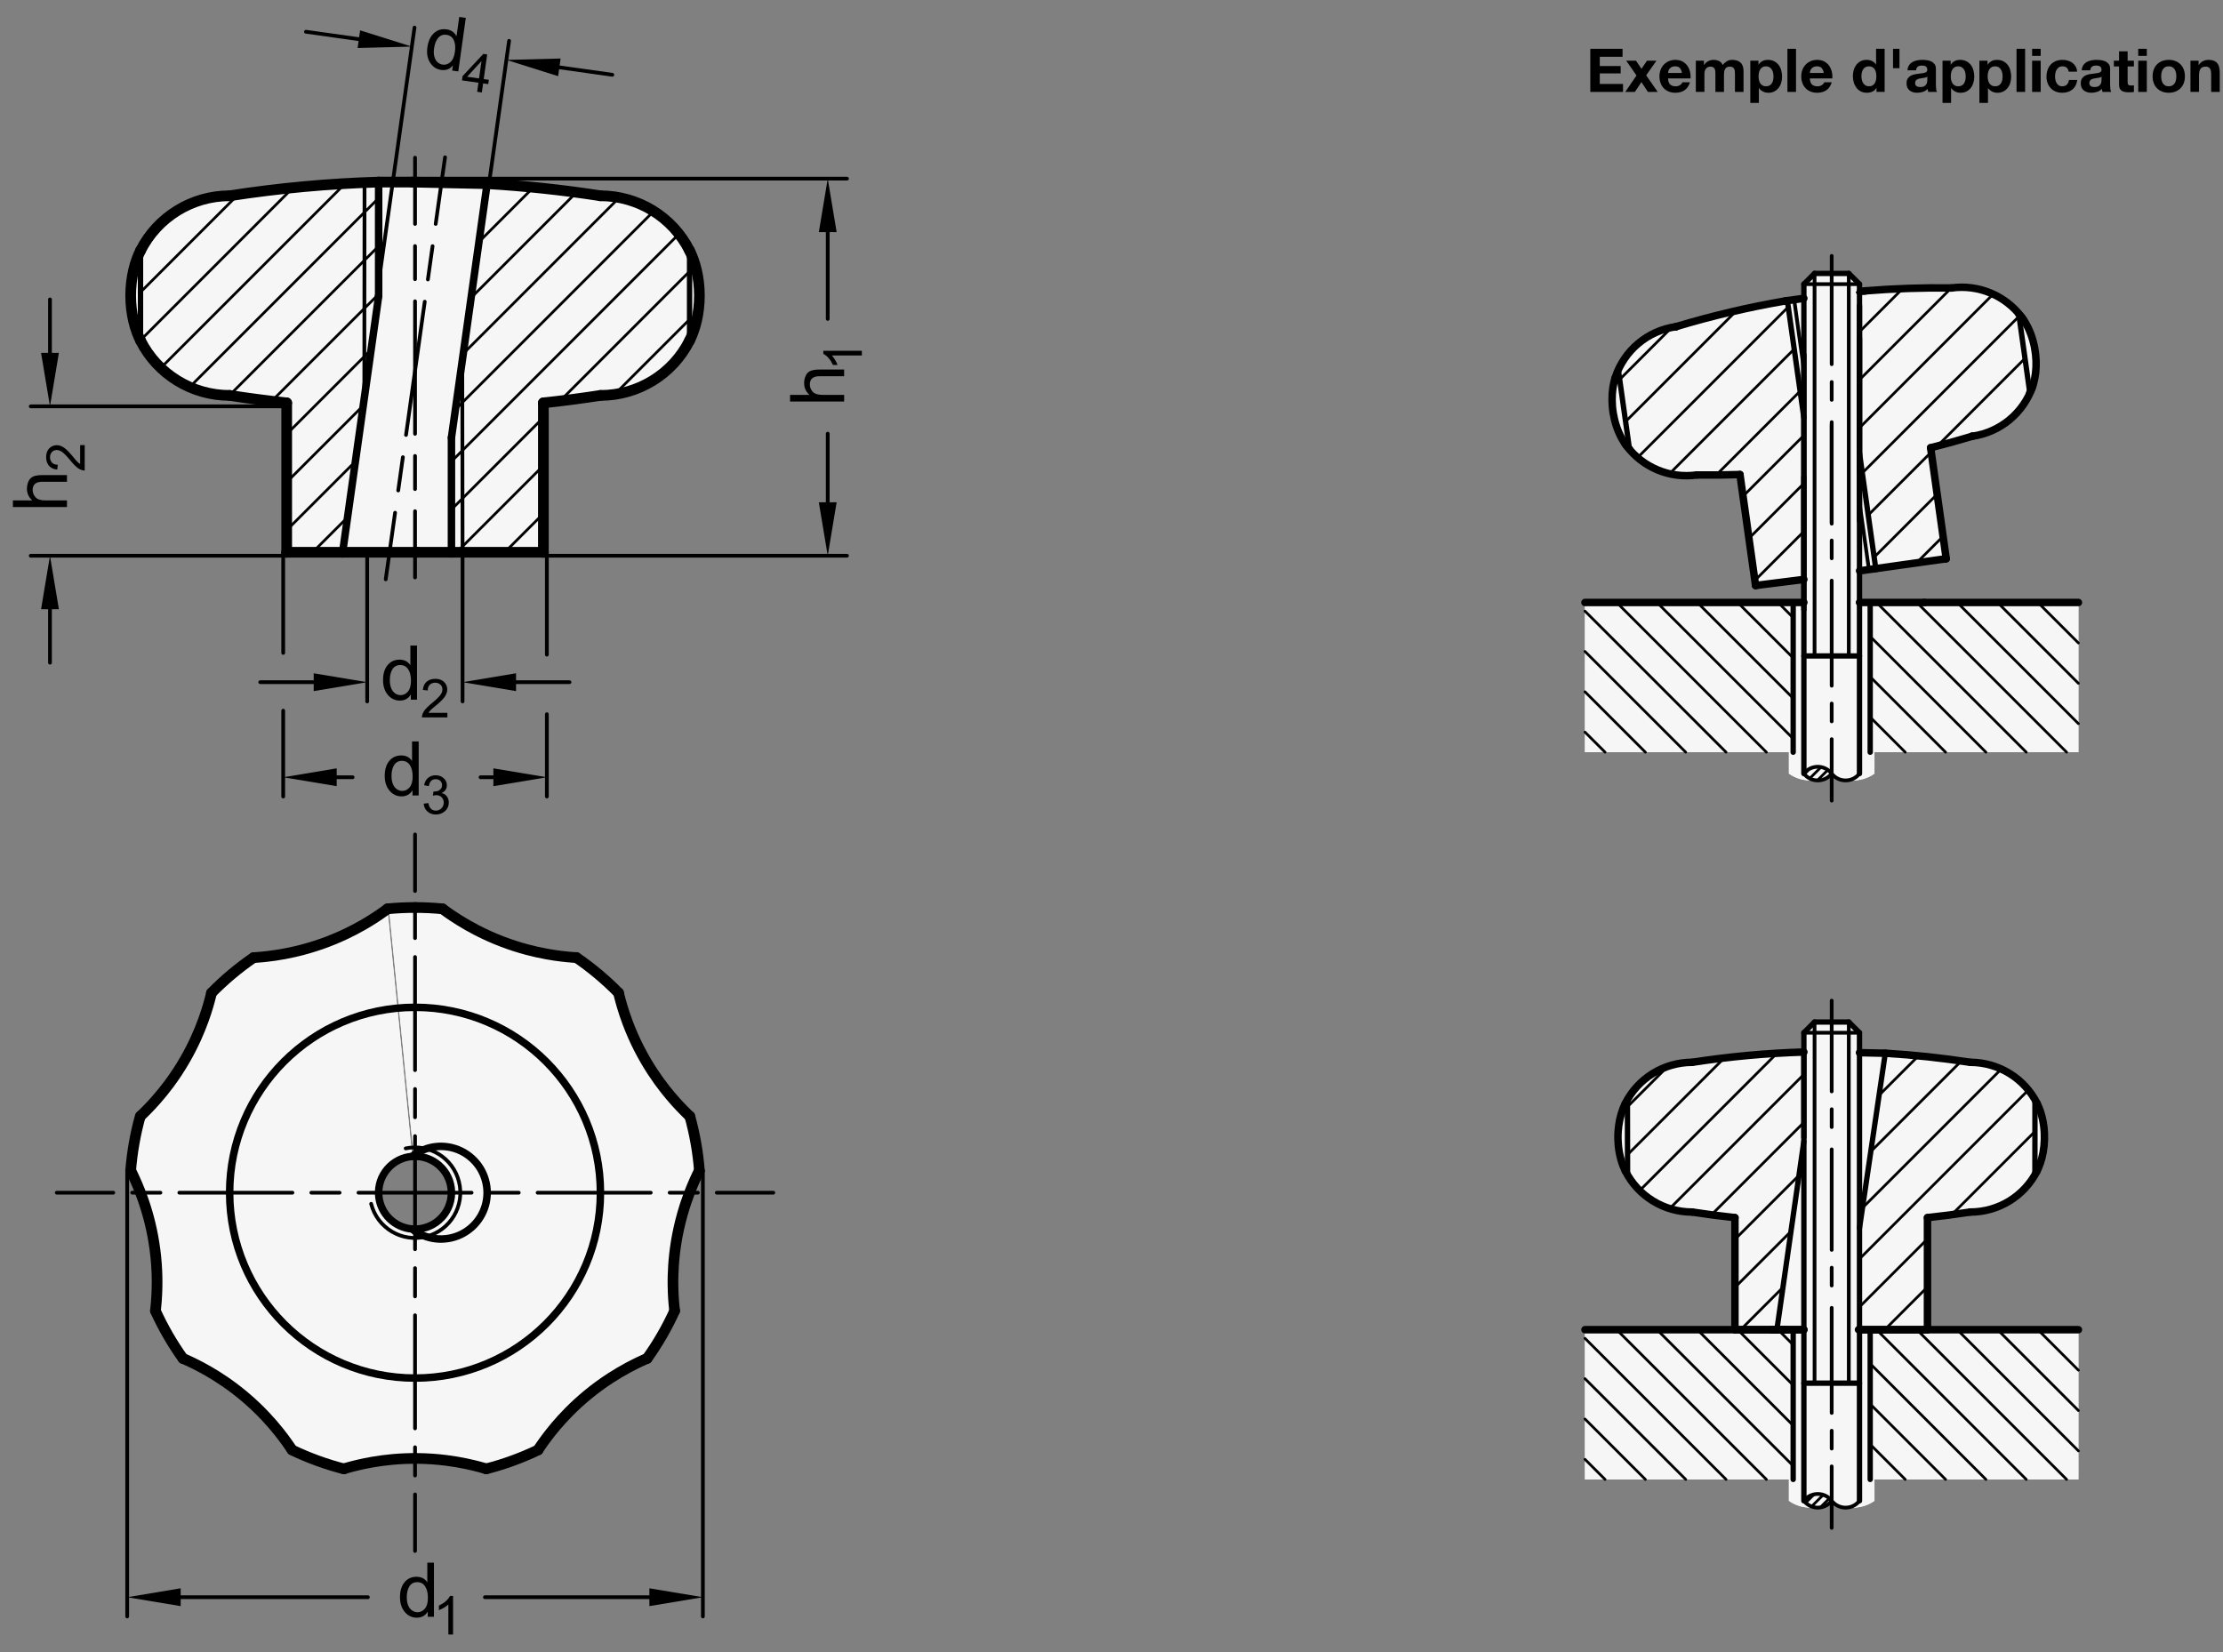 <?xml version="1.0" encoding="utf-8"?>
<!-- Generator: Adobe Illustrator 19.1.0, SVG Export Plug-In . SVG Version: 6.00 Build 0)  -->
<svg version="1.1" xmlns="http://www.w3.org/2000/svg" xmlns:xlink="http://www.w3.org/1999/xlink" x="0px" y="0px"
	 viewBox="0 0 294.575 218.952" enable-background="new 0 0 294.575 218.952" xml:space="preserve">
<rect x="0" y="0" width="294.575" height="218.952" fill="#808080" stroke="none"/>
<g id="MD_x5F_3_x5F_FUELLUNG_x5F_WS">
	<g id="LWPOLYLINE_12_">
		<path fill="#FFFFFF" d="M259.019,38.113c4.686-0.401,9.011,2.539,10.361,7.045c1.574,5.254-1.41,10.789-6.664,12.363l-6.885,1.816
			l1.989,14.717l-11.403,1.593l-0.011,4.196h29.008v19.843H248.39v2.835c-1.697,1.206-3.972,1.206-5.669,0
			c-1.697,1.206-3.972,1.206-5.669,0v-2.835h-27.024V79.842h29.008v-3.054l-6.323,0.794l-2.145-14.695l-6.881,0.15
			c-4.323,0.059-8.187-2.685-9.557-6.786c-1.738-5.204,1.071-10.831,6.275-12.569l18.446-4.121l0.186-1.909l1.417-1.417h4.535
			l1.417,1.421l0.061,0.969L259.019,38.113z"/>
	</g>
	<g id="LWPOLYLINE_13_">
		<path fill="#FFFFFF" d="M262.397,140.869c4.857,0.694,8.478,4.832,8.522,9.738c0.049,5.483-4.355,9.967-9.838,10.017l-5.669,0.74
			v14.85h20.001v19.843H248.39v2.835c-1.697,1.206-3.972,1.206-5.669,0c-1.697,1.206-3.972,1.206-5.669,0v-2.835h-27.024v-19.843
			h19.873v-14.85l-8.092-1.04c-3.877-1.015-6.766-4.26-7.325-8.228c-0.766-5.436,3.019-10.463,8.455-11.229l16.096-1.447v-2.559
			l1.417-1.417h4.535l1.417,1.417v2.645L262.397,140.869z"/>
	</g>
	<g id="LWPOLYLINE_14_">
		<path fill="#FFFFFF" d="M17.316,155.129c0.189-2.436,0.615-4.848,1.27-7.201c4.673-4.404,7.95-10.082,9.427-16.331
			c1.711-1.745,3.587-3.319,5.602-4.701c6.411-0.371,12.573-2.615,17.722-6.453l3.284,32.808c-2.656,0.208-4.64,2.531-4.432,5.187
			s2.531,4.64,5.187,4.432c2.656-0.209,4.64-2.531,4.432-5.187c-0.202-2.573-2.394-4.531-4.973-4.444L51.55,120.43
			c1.146-0.113,2.296-0.169,3.448-0.166c1.221,0,2.441,0.059,3.655,0.177c5.15,3.837,11.311,6.08,17.723,6.45
			c2.01,1.379,3.882,2.949,5.59,4.688c1.486,6.253,4.769,11.936,9.443,16.347c0.654,2.352,1.08,4.761,1.269,7.194
			c-2.883,5.743-4.022,12.204-3.277,18.587c-1.01,2.222-2.234,4.34-3.652,6.326c-5.898,2.541-10.92,6.757-14.446,12.124
			c-2.205,1.054-4.506,1.892-6.873,2.502c-6.152-1.844-12.709-1.844-18.86,0.001c-2.366-0.61-4.668-1.447-6.873-2.501
			c-3.526-5.367-8.549-9.581-14.447-12.12c-1.42-1.987-2.644-4.106-3.656-6.329C21.34,167.329,20.201,160.869,17.316,155.129z"/>
	</g>
	<g id="LWPOLYLINE_15_">
		<path fill="#FFFFFF" d="M54.62,24.128h-4.446c-6.612,0.199-13.206,0.806-19.743,1.817c-4.994,0-9.562,2.812-11.811,7.271
			c-1.736,3.782-1.736,8.132,0,11.914c2.249,4.459,6.817,7.271,11.811,7.271c2.512,0.389,5.032,0.718,7.559,0.987v19.801h7.413
			h9.961h4.458h12.184V53.389c2.527-0.269,5.048-0.598,7.559-0.987c4.994,0,9.562-2.812,11.811-7.271
			c1.736-3.782,1.736-8.132,0-11.914c-2.249-4.459-6.817-7.271-11.811-7.271c-4.976-0.77-9.986-1.306-15.013-1.605
			C61.245,24.143,57.932,24.072,54.62,24.128z"/>
	</g>
</g>
<g id="MD_x5F_3_x5F_FUELLUNG_x5F_GR">
	<g id="LWPOLYLINE_1_">
		<path fill="#F6F6F6" d="M54.62,24.128h-4.446c-6.612,0.199-13.206,0.806-19.743,1.817c-4.994,0-9.562,2.812-11.811,7.271
			c-1.736,3.782-1.736,8.132,0,11.914c2.249,4.459,6.817,7.271,11.811,7.271c2.512,0.389,5.032,0.718,7.559,0.987v19.801h7.413
			h9.961h4.458h12.184V53.389c2.527-0.269,5.048-0.598,7.559-0.987c4.994,0,9.562-2.812,11.811-7.271
			c1.736-3.782,1.736-8.132,0-11.914c-2.249-4.459-6.817-7.271-11.811-7.271c-4.976-0.77-9.986-1.306-15.013-1.605
			C61.245,24.143,57.932,24.072,54.62,24.128z"/>
	</g>
	<g id="LWPOLYLINE_2_">
		<path fill="#F6F6F6" d="M17.316,155.129c0.189-2.436,0.615-4.848,1.27-7.201c4.673-4.404,7.95-10.082,9.427-16.331
			c1.711-1.745,3.587-3.319,5.602-4.701c6.411-0.371,12.573-2.615,17.722-6.453l3.284,32.808c-2.656,0.208-4.64,2.531-4.432,5.187
			s2.531,4.64,5.187,4.432c2.656-0.209,4.64-2.531,4.432-5.187c-0.202-2.573-2.394-4.531-4.973-4.444L51.55,120.43
			c1.146-0.113,2.296-0.169,3.448-0.166c1.221,0,2.441,0.059,3.655,0.177c5.15,3.837,11.311,6.08,17.723,6.45
			c2.01,1.379,3.882,2.949,5.59,4.688c1.486,6.253,4.769,11.936,9.443,16.347c0.654,2.352,1.08,4.761,1.269,7.194
			c-2.883,5.743-4.022,12.204-3.277,18.587c-1.01,2.222-2.234,4.34-3.652,6.326c-5.898,2.541-10.92,6.757-14.446,12.124
			c-2.205,1.054-4.506,1.892-6.873,2.502c-6.152-1.844-12.709-1.844-18.86,0.001c-2.366-0.61-4.668-1.447-6.873-2.501
			c-3.526-5.367-8.549-9.581-14.447-12.12c-1.42-1.987-2.644-4.106-3.656-6.329C21.34,167.329,20.201,160.869,17.316,155.129z"/>
	</g>
	<g id="LWPOLYLINE_3_">
		<path fill="#F6F6F6" d="M262.397,140.869c4.857,0.694,8.478,4.832,8.522,9.738c0.049,5.483-4.355,9.967-9.838,10.017l-5.669,0.74
			v14.85h20.001v19.843H248.39v2.835c-1.697,1.206-3.972,1.206-5.669,0c-1.697,1.206-3.972,1.206-5.669,0v-2.835h-27.024v-19.843
			h19.873v-14.85l-8.092-1.04c-3.877-1.015-6.766-4.26-7.325-8.228c-0.766-5.436,3.019-10.463,8.455-11.229l16.096-1.447v-2.559
			l1.417-1.417h4.535l1.417,1.417v2.645L262.397,140.869z"/>
	</g>
	<g id="LWPOLYLINE_4_">
		<path fill="#F6F6F6" d="M259.019,38.113c4.686-0.401,9.011,2.539,10.361,7.045c1.574,5.254-1.41,10.789-6.664,12.363l-6.885,1.816
			l1.989,14.717l-11.403,1.593l-0.011,4.196h29.008v19.843H248.39v2.835c-1.697,1.206-3.972,1.206-5.669,0
			c-1.697,1.206-3.972,1.206-5.669,0v-2.835h-27.024V79.842h29.008v-3.054l-6.323,0.794l-2.145-14.695l-6.881,0.15
			c-4.323,0.059-8.187-2.685-9.557-6.786c-1.738-5.204,1.071-10.831,6.275-12.569l18.446-4.121l0.186-1.909l1.417-1.417h4.535
			l1.417,1.421l0.061,0.969L259.019,38.113z"/>
	</g>
</g>
<g id="MD_x5F_2_x5F_SCHRAFFUR">
	<g id="HATCH">
		<path fill-rule="evenodd" clip-rule="evenodd" fill="none" d="M48.306,24.195l-17.875,1.75l-11.811,7.271V45.13l11.811,7.271
			l7.559,0.987v19.801h7.413l2.873-20.444L48.306,24.195z M91.376,33.217l-11.811-7.271L64.552,24.34l-3.296,23.45l0.039,25.399
			h10.71V53.389l7.559-0.987l11.811-7.271V33.217z M61.256,47.79l-1.435,10.209v15.191h1.474L61.256,47.79z M50.174,24.128
			l-1.868,0.067l-0.029,28.551l1.897-13.499V24.128z"/>
		
			<path fill="none" stroke="#000000" stroke-width="0.354" stroke-linecap="round" stroke-linejoin="round" stroke-miterlimit="10" d="
			M21.377,29.597l0.317-0.317 M18.619,38.719l12.878-12.878 M18.619,45.083L38.552,25.15 M21.351,48.715l24.256-24.256
			 M25.203,51.227l23.099-23.099 M48.301,28.128l1.872-1.872 M30.398,52.396l17.897-17.897 M48.295,34.499l1.879-1.879
			 M36.026,53.132l12.263-12.263 M48.288,40.869l1.885-1.885 M64.508,24.649l0.284-0.284 M37.99,57.532L48.282,47.24 M48.282,47.24
			l0.894-0.894 M63.468,32.054l7.074-7.074 M37.99,63.896l10.145-10.145 M62.427,39.459l13.863-13.863 M37.99,70.26l9.105-9.105
			 M61.387,46.863l20.488-20.488 M41.424,73.189l4.629-4.629 M60.346,54.268l0.919-0.919 M61.265,53.349l25.2-25.2 M59.822,61.156
			l1.453-1.453 M61.275,59.703l28.538-28.538 M59.822,67.52l1.463-1.463 M61.284,66.057l10.721-10.721 M74.245,53.096l17.13-17.13
			 M60.516,73.189l0.778-0.778 M61.294,72.411L72.005,61.7 M81.701,52.004l9.674-9.674 M66.88,73.189l5.125-5.125"/>
	</g>
	<g id="HATCH_1_">
		<polygon fill-rule="evenodd" clip-rule="evenodd" fill="none" points="210.028,99.684 237.618,99.684 237.618,79.842 
			210.028,79.842 210.028,99.684 		"/>
		
			<path fill="none" stroke="#000000" stroke-width="0.354" stroke-linecap="round" stroke-linejoin="round" stroke-miterlimit="10" d="
			M212.692,99.684l-2.664-2.664 M218.037,99.684l-8.009-8.009 M223.382,99.684L210.028,86.33 M228.727,99.684l-18.699-18.699
			 M234.072,99.684l-19.843-19.843 M237.618,97.886l-18.044-18.044 M237.618,92.541l-12.699-12.699 M237.618,87.195l-7.354-7.354
			 M237.618,81.85l-2.009-2.009"/>
	</g>
	<g id="HATCH_2_">
		<path fill-rule="evenodd" clip-rule="evenodd" fill="none" d="M239.036,102.519h3.685H239.036z"/>
		
			<path fill="none" stroke="#000000" stroke-width="0.354" stroke-linecap="round" stroke-linejoin="round" stroke-miterlimit="10" d="
			M239.121,102.578l0.392-0.392 M239.871,103.101l1.379-1.379 M240.929,103.316l1.206-1.206"/>
	</g>
	<g id="HATCH_3_">
		<polygon fill-rule="evenodd" clip-rule="evenodd" fill="none" points="247.823,99.684 275.414,99.684 275.414,79.842 
			247.823,79.842 247.823,99.684 		"/>
		
			<path fill="none" stroke="#000000" stroke-width="0.354" stroke-linecap="round" stroke-linejoin="round" stroke-miterlimit="10" d="
			M252.471,99.684l-4.648-4.648 M257.816,99.684l-9.993-9.993 M263.161,99.684l-15.338-15.338 M268.506,99.684l-19.843-19.843
			 M273.851,99.684l-19.843-19.843 M275.414,95.901l-16.06-16.06 M275.414,90.556l-10.715-10.715 M275.414,85.211l-5.37-5.37
			 M275.414,79.866l-0.024-0.024"/>
	</g>
	<g id="HATCH_4_">
		<polygon fill-rule="evenodd" clip-rule="evenodd" fill="none" points="210.028,196.057 237.618,196.057 237.618,176.214 
			210.028,176.214 210.028,196.057 		"/>
		
			<path fill="none" stroke="#000000" stroke-width="0.354" stroke-linecap="round" stroke-linejoin="round" stroke-miterlimit="10" d="
			M212.692,196.057l-2.664-2.664 M218.037,196.057l-8.009-8.009 M223.382,196.057l-13.354-13.354 M228.727,196.057l-18.699-18.699
			 M234.072,196.057l-19.843-19.843 M237.618,194.258l-18.044-18.044 M237.618,188.913l-12.699-12.699 M237.618,183.568
			l-7.354-7.354 M237.618,178.223l-2.009-2.009"/>
	</g>
	<g id="HATCH_5_">
		<path fill-rule="evenodd" clip-rule="evenodd" fill="none" d="M242.721,198.891h-3.685H242.721z"/>
		
			<path fill="none" stroke="#000000" stroke-width="0.354" stroke-linecap="round" stroke-linejoin="round" stroke-miterlimit="10" d="
			M239.333,199.099l1.005-1.005 M240.083,199.621l1.513-1.513 M241.288,199.689l1.058-1.058"/>
	</g>
	<g id="HATCH_6_">
		<polygon fill-rule="evenodd" clip-rule="evenodd" fill="none" points="247.823,196.057 275.414,196.057 275.414,176.214 
			247.823,176.214 247.823,196.057 		"/>
		
			<path fill="none" stroke="#000000" stroke-width="0.354" stroke-linecap="round" stroke-linejoin="round" stroke-miterlimit="10" d="
			M252.471,196.057l-4.648-4.648 M257.816,196.057l-9.993-9.993 M263.161,196.057l-15.338-15.338 M268.506,196.057l-19.843-19.843
			 M273.851,196.057l-19.843-19.843 M275.414,192.274l-16.06-16.06 M275.414,186.929l-10.715-10.715 M275.414,181.584l-5.37-5.37
			 M275.414,176.239l-0.024-0.024"/>
	</g>
	<g id="HATCH_7_">
		<path fill-rule="evenodd" clip-rule="evenodd" fill="none" d="M239.036,139.418c-4.958,0.15-9.902,0.605-14.804,1.363
			c-3.534,0-6.801,1.88-8.577,4.935l0.019,10.005c1.781,3.037,5.038,4.903,8.558,4.903c1.884,0.292,3.774,0.538,5.669,0.74v14.85
			h5.56l3.575-24.982V139.418L239.036,139.418z M249.823,139.577l-3.417,23.179v13.458h9.007v-14.85
			c1.895-0.202,3.786-0.449,5.669-0.74c3.528,0,6.79-1.873,8.569-4.92l0.006-9.99c-1.776-3.054-5.042-4.933-8.575-4.933
			C257.35,140.204,253.593,139.802,249.823,139.577L249.823,139.577z"/>
		
			<path fill="none" stroke="#000000" stroke-width="0.354" stroke-linecap="round" stroke-linejoin="round" stroke-miterlimit="10" d="
			M215.656,146.67l5.316-5.316 M215.668,153.022l12.614-12.614 M217.353,157.701l17.938-17.938 M221.307,160.111l17.729-17.729
			 M226.82,160.962l12.215-12.215 M229.901,164.245l8.487-8.487 M229.901,170.609l7.425-7.425 M249.002,145.144l5.108-5.108
			 M247.902,152.608l11.958-11.958 M230.66,176.214l5.603-5.603 M246.801,160.072l18.32-18.32 M246.406,166.832l22.275-22.275
			 M246.406,173.196l9.007-9.007 M258.662,160.94l10.992-10.992 M249.751,176.214l5.661-5.661"/>
	</g>
	<g id="HATCH_8_">
		<path fill-rule="evenodd" clip-rule="evenodd" fill="none" d="M222.089,43.293c-3.352,0.47-6.236,2.621-7.643,5.703l1.486,10.572
			c2.202,2.574,5.565,3.846,8.919,3.375c1.906,0.027,3.812,0.008,5.717-0.056l2.067,14.706l6.401-0.9V55.361l-2.187-15.519
			l-0.264,0.037l-0.022,0.003C231.672,40.72,226.838,41.859,222.089,43.293L222.089,43.293z M247.263,38.539
			c-0.021,0.002-0.042,0.005-0.123,0.015c-0.028,0.003-0.063,0.007-0.734,0.073v21.414l2.157,15.313l9.257-1.301l0.078-0.011
			l-2.067-14.706c1.849-0.464,3.686-0.971,5.511-1.522c3.354-0.471,6.236-2.621,7.643-5.702L267.5,41.539
			c-2.202-2.574-5.565-3.846-8.919-3.375C254.804,38.112,251.028,38.237,247.263,38.539L247.263,38.539z"/>
		
			<path fill="none" stroke="#000000" stroke-width="0.354" stroke-linecap="round" stroke-linejoin="round" stroke-miterlimit="10" d="
			M214.627,50.289l6.67-6.67 M215.411,55.869l14.394-14.394 M217.191,60.453l19.775-19.775 M221.446,62.563l16.307-16.307
			 M227.455,62.917l11.083-11.083 M246.406,43.967l5.584-5.584 M230.972,65.764l8.064-8.064 M246.406,50.33l12.166-12.166
			 M231.756,71.344l7.28-7.28 M246.406,56.694l17.606-17.606 M232.54,76.924l6.495-6.495 M246.778,62.686l20.774-20.774
			 M247.564,68.264l8.349-8.349 M256.745,59.083l11.592-11.592 M248.35,73.842l8.347-8.347 M253.961,74.595l3.52-3.52"/>
	</g>
</g>
<g id="MD_x5F_1_x5F_070">
	<g id="LINE">
		
			<line fill="none" stroke="#000000" stroke-width="0.992" stroke-linecap="round" stroke-linejoin="round" stroke-miterlimit="10" x1="50.174" y1="24.128" x2="50.174" y2="39.246"/>
	</g>
	<g id="LINE_3_">
		
			<line fill="none" stroke="#000000" stroke-width="0.992" stroke-linecap="round" stroke-linejoin="round" stroke-miterlimit="10" x1="50.174" y1="39.246" x2="45.403" y2="73.189"/>
	</g>
	<g id="LINE_4_">
		
			<line fill="none" stroke="#000000" stroke-width="0.992" stroke-linecap="round" stroke-linejoin="round" stroke-miterlimit="10" x1="59.822" y1="57.998" x2="64.552" y2="24.34"/>
	</g>
	<g id="LINE_5_">
		
			<line fill="none" stroke="#000000" stroke-width="0.992" stroke-linecap="round" stroke-linejoin="round" stroke-miterlimit="10" x1="59.822" y1="73.189" x2="59.822" y2="57.998"/>
	</g>
	<g id="SPLINE_3_">
		
			<path fill="none" stroke="#000000" stroke-width="0.992" stroke-linecap="round" stroke-linejoin="round" stroke-miterlimit="10" d="
			M55.364,162.87c0.229-0.017,0.478-0.051,0.765-0.121c0.286-0.069,0.608-0.169,1.001-0.362c0.196-0.097,0.411-0.218,0.647-0.384
			s0.494-0.376,0.773-0.678c0.139-0.151,0.281-0.325,0.423-0.531c0.142-0.206,0.282-0.444,0.407-0.717
			c0.126-0.273,0.24-0.59,0.319-0.934c0.079-0.344,0.124-0.722,0.123-1.096c-0.001-0.187-0.012-0.378-0.034-0.561
			c-0.022-0.184-0.054-0.362-0.095-0.535c-0.082-0.346-0.196-0.659-0.325-0.933s-0.268-0.508-0.41-0.712
			c-0.142-0.204-0.286-0.377-0.423-0.526c-0.276-0.297-0.536-0.507-0.771-0.672c-0.235-0.165-0.447-0.283-0.641-0.378
			c-0.388-0.191-0.709-0.29-0.995-0.359c-0.286-0.069-0.535-0.103-0.764-0.12"/>
	</g>
	<g id="LINE_39_">
		
			<line fill="none" stroke="#000000" stroke-width="0.992" stroke-linecap="round" stroke-linejoin="round" stroke-miterlimit="10" x1="55.364" y1="162.87" x2="54.995" y2="163.141"/>
	</g>
	<g id="LINE_40_">
		
			<line fill="none" stroke="#000000" stroke-width="0.992" stroke-linecap="round" stroke-linejoin="round" stroke-miterlimit="10" x1="55.009" y1="152.988" x2="55.364" y2="153.25"/>
	</g>
	<g id="SPLINE_4_">
		
			<path fill="none" stroke="#000000" stroke-width="0.992" stroke-linecap="round" stroke-linejoin="round" stroke-miterlimit="10" d="
			M54.62,162.869c0.897,0.714,1.997,1.169,3.135,1.295c1.138,0.126,2.312-0.076,3.341-0.576c0.515-0.25,0.996-0.574,1.421-0.956
			s0.797-0.825,1.101-1.312c0.304-0.487,0.538-1.014,0.696-1.565c0.158-0.55,0.238-1.119,0.238-1.693
			c0-1.148-0.327-2.29-0.934-3.262c-0.607-0.972-1.492-1.768-2.522-2.268c-1.03-0.5-2.204-0.702-3.342-0.576
			c-0.569,0.063-1.13,0.207-1.659,0.426s-1.026,0.511-1.475,0.869"/>
	</g>
	<g id="CIRCLE">
		
			<path fill="none" stroke="#000000" stroke-width="0.992" stroke-linecap="round" stroke-linejoin="round" stroke-miterlimit="10" d="
			M30.431,158.06c0-13.568,10.999-24.567,24.567-24.567s24.567,10.999,24.567,24.567c0,13.568-10.999,24.567-24.567,24.567
			S30.431,171.628,30.431,158.06L30.431,158.06z"/>
	</g>
	<g id="ARC_18_">
		
			<path fill="none" stroke="#000000" stroke-width="0.992" stroke-linecap="round" stroke-linejoin="round" stroke-miterlimit="10" d="
			M54.62,153.251c-2.656,0.208-4.64,2.531-4.432,5.187c0.186,2.366,2.065,4.246,4.432,4.432"/>
	</g>
	<g id="LINE_49_">
		
			<line fill="none" stroke="#000000" stroke-width="0.992" stroke-linecap="round" stroke-linejoin="round" stroke-miterlimit="10" x1="255.004" y1="79.842" x2="246.406" y2="79.842"/>
	</g>
	<g id="LINE_54_">
		
			<line fill="none" stroke="#000000" stroke-width="0.992" stroke-linecap="round" stroke-linejoin="round" stroke-miterlimit="10" x1="255.004" y1="79.842" x2="275.414" y2="79.842"/>
	</g>
	<g id="LINE_55_">
		
			<line fill="none" stroke="#000000" stroke-width="0.992" stroke-linecap="round" stroke-linejoin="round" stroke-miterlimit="10" x1="210.028" y1="79.842" x2="239.036" y2="79.842"/>
	</g>
	<g id="LINE_74_">
		
			<line fill="none" stroke="#000000" stroke-width="0.992" stroke-linecap="round" stroke-linejoin="round" stroke-miterlimit="10" x1="255.004" y1="176.214" x2="246.406" y2="176.214"/>
	</g>
	<g id="LINE_77_">
		
			<line fill="none" stroke="#000000" stroke-width="0.992" stroke-linecap="round" stroke-linejoin="round" stroke-miterlimit="10" x1="255.004" y1="176.214" x2="275.414" y2="176.214"/>
	</g>
	<g id="LINE_78_">
		
			<line fill="none" stroke="#000000" stroke-width="0.992" stroke-linecap="round" stroke-linejoin="round" stroke-miterlimit="10" x1="210.028" y1="176.214" x2="239.036" y2="176.214"/>
	</g>
	<g id="LINE_100_">
		
			<line fill="none" stroke="#000000" stroke-width="0.992" stroke-linecap="round" stroke-linejoin="round" stroke-miterlimit="10" x1="236.692" y1="176.227" x2="234.73" y2="176.227"/>
	</g>
	<g id="SPLINE_14_">
		
			<path fill="none" stroke="#000000" stroke-width="0.992" stroke-linecap="round" stroke-linejoin="round" stroke-miterlimit="10" d="
			M249.823,139.577c-0.003,0-0.006,0-0.016,0c-0.019,0-0.063-0.001-0.127-0.003c-0.064-0.001-0.147-0.003-0.25-0.005
			c-0.103-0.002-0.226-0.005-0.366-0.008c-0.14-0.003-0.298-0.006-0.472-0.01c-0.173-0.004-0.362-0.008-0.564-0.012
			c-0.202-0.004-0.416-0.009-0.64-0.014c-0.224-0.005-0.457-0.01-0.687-0.015c-0.149-0.003-0.296-0.006-0.296-0.006"/>
	</g>
	<g id="ARC_26_">
		
			<path fill="none" stroke="#000000" stroke-width="0.992" stroke-linecap="round" stroke-linejoin="round" stroke-miterlimit="10" d="
			M261.082,160.624c3.746,0,7.172-2.109,8.858-5.454"/>
	</g>
	<g id="SPLINE_15_">
		
			<path fill="none" stroke="#000000" stroke-width="0.992" stroke-linecap="round" stroke-linejoin="round" stroke-miterlimit="10" d="
			M269.941,146.235c0.046,0.095,0.093,0.19,0.138,0.29c0.107,0.235,0.211,0.501,0.307,0.789c0.1,0.299,0.191,0.622,0.267,0.965
			c0.063,0.283,0.117,0.579,0.159,0.884c0.043,0.316,0.074,0.641,0.091,0.97c0.014,0.288,0.018,0.58,0.01,0.869
			c-0.008,0.298-0.027,0.595-0.058,0.886c-0.029,0.277-0.068,0.548-0.116,0.811c-0.049,0.27-0.107,0.53-0.172,0.778
			c-0.065,0.249-0.138,0.486-0.215,0.709c-0.079,0.228-0.162,0.442-0.249,0.635c-0.054,0.121-0.109,0.235-0.164,0.348"/>
	</g>
	<g id="ARC_27_">
		
			<path fill="none" stroke="#000000" stroke-width="0.992" stroke-linecap="round" stroke-linejoin="round" stroke-miterlimit="10" d="
			M269.941,146.235c-1.687-3.344-5.113-5.454-8.858-5.454"/>
	</g>
	<g id="ARC_28_">
		
			<path fill="none" stroke="#000000" stroke-width="0.992" stroke-linecap="round" stroke-linejoin="round" stroke-miterlimit="10" d="
			M224.232,140.781c-3.746,0-7.172,2.109-8.858,5.454"/>
	</g>
	<g id="SPLINE_16_">
		
			<path fill="none" stroke="#000000" stroke-width="0.992" stroke-linecap="round" stroke-linejoin="round" stroke-miterlimit="10" d="
			M215.373,155.17c-0.1-0.212-0.199-0.423-0.294-0.662c-0.098-0.246-0.19-0.52-0.273-0.811c-0.078-0.274-0.148-0.564-0.207-0.868
			c-0.061-0.315-0.11-0.644-0.144-0.98c-0.029-0.289-0.048-0.583-0.055-0.879c-0.007-0.305-0.002-0.611,0.015-0.914
			c0.016-0.282,0.042-0.562,0.078-0.834c0.037-0.28,0.084-0.554,0.139-0.816c0.055-0.26,0.118-0.508,0.187-0.745
			c0.071-0.243,0.148-0.474,0.228-0.684c0.104-0.27,0.215-0.506,0.325-0.742"/>
	</g>
	<g id="ARC_29_">
		
			<path fill="none" stroke="#000000" stroke-width="0.992" stroke-linecap="round" stroke-linejoin="round" stroke-miterlimit="10" d="
			M215.373,155.17c1.687,3.344,5.113,5.454,8.858,5.454"/>
	</g>
	<g id="ARC_30_">
		
			<path fill="none" stroke="#000000" stroke-width="0.992" stroke-linecap="round" stroke-linejoin="round" stroke-miterlimit="10" d="
			M261.082,140.781c-3.732-0.578-7.489-0.979-11.259-1.204"/>
	</g>
	<g id="ARC_31_">
		
			<path fill="none" stroke="#000000" stroke-width="0.992" stroke-linecap="round" stroke-linejoin="round" stroke-miterlimit="10" d="
			M239.039,139.418c-4.959,0.15-9.904,0.605-14.807,1.363"/>
	</g>
	<g id="ARC_32_">
		
			<path fill="none" stroke="#000000" stroke-width="0.992" stroke-linecap="round" stroke-linejoin="round" stroke-miterlimit="10" d="
			M224.232,160.624c1.884,0.292,3.774,0.538,5.669,0.74"/>
	</g>
	<g id="ARC_33_">
		
			<path fill="none" stroke="#000000" stroke-width="0.992" stroke-linecap="round" stroke-linejoin="round" stroke-miterlimit="10" d="
			M255.413,161.364c1.895-0.202,3.786-0.449,5.669-0.74"/>
	</g>
	<g id="LINE_105_">
		
			<line fill="none" stroke="#000000" stroke-width="0.992" stroke-linecap="round" stroke-linejoin="round" stroke-miterlimit="10" x1="255.413" y1="161.364" x2="255.413" y2="176.214"/>
	</g>
	<g id="LINE_106_">
		
			<line fill="none" stroke="#000000" stroke-width="0.992" stroke-linecap="round" stroke-linejoin="round" stroke-miterlimit="10" x1="255.413" y1="176.214" x2="246.275" y2="176.214"/>
	</g>
	<g id="LINE_107_">
		
			<line fill="none" stroke="#000000" stroke-width="0.992" stroke-linecap="round" stroke-linejoin="round" stroke-miterlimit="10" x1="239.036" y1="176.214" x2="229.901" y2="176.214"/>
	</g>
	<g id="LINE_108_">
		
			<line fill="none" stroke="#000000" stroke-width="0.992" stroke-linecap="round" stroke-linejoin="round" stroke-miterlimit="10" x1="229.901" y1="176.214" x2="229.901" y2="161.364"/>
	</g>
	<g id="LINE_109_">
		
			<line fill="none" stroke="#000000" stroke-width="0.992" stroke-linecap="round" stroke-linejoin="round" stroke-miterlimit="10" x1="268.127" y1="42.354" x2="268.036" y2="42.224"/>
	</g>
	<g id="ARC_34_">
		
			<path fill="none" stroke="#000000" stroke-width="0.992" stroke-linecap="round" stroke-linejoin="round" stroke-miterlimit="10" d="
			M267.929,42.077c-2.165-2.917-5.751-4.418-9.348-3.913"/>
	</g>
	<g id="ARC_35_">
		
			<path fill="none" stroke="#000000" stroke-width="0.992" stroke-linecap="round" stroke-linejoin="round" stroke-miterlimit="10" d="
			M261.342,57.814c3.717-0.522,6.821-3.098,8.02-6.654"/>
	</g>
	<g id="LINE_110_">
		
			<line fill="none" stroke="#000000" stroke-width="0.992" stroke-linecap="round" stroke-linejoin="round" stroke-miterlimit="10" x1="215.317" y1="58.771" x2="215.424" y2="58.922"/>
	</g>
	<g id="ARC_36_">
		
			<path fill="none" stroke="#000000" stroke-width="0.992" stroke-linecap="round" stroke-linejoin="round" stroke-miterlimit="10" d="
			M215.519,59.052c2.167,2.903,5.744,4.395,9.332,3.89"/>
	</g>
	<g id="ARC_37_">
		
			<path fill="none" stroke="#000000" stroke-width="0.992" stroke-linecap="round" stroke-linejoin="round" stroke-miterlimit="10" d="
			M222.089,43.293c-3.752,0.527-6.876,3.145-8.051,6.748"/>
	</g>
	<g id="ARC_38_">
		
			<path fill="none" stroke="#000000" stroke-width="0.992" stroke-linecap="round" stroke-linejoin="round" stroke-miterlimit="10" d="
			M236.562,39.882c-4.89,0.838-9.724,1.977-14.473,3.41"/>
	</g>
	<g id="ARC_39_">
		
			<path fill="none" stroke="#000000" stroke-width="0.992" stroke-linecap="round" stroke-linejoin="round" stroke-miterlimit="10" d="
			M258.581,38.164c-3.776-0.053-7.553,0.072-11.317,0.375"/>
	</g>
	<g id="LINE_111_">
		
			<line fill="none" stroke="#000000" stroke-width="0.992" stroke-linecap="round" stroke-linejoin="round" stroke-miterlimit="10" x1="257.898" y1="74.042" x2="255.831" y2="59.336"/>
	</g>
	<g id="LINE_112_">
		
			<line fill="none" stroke="#000000" stroke-width="0.992" stroke-linecap="round" stroke-linejoin="round" stroke-miterlimit="10" x1="230.567" y1="62.886" x2="232.634" y2="77.592"/>
	</g>
	<g id="ARC_40_">
		
			<path fill="none" stroke="#000000" stroke-width="0.992" stroke-linecap="round" stroke-linejoin="round" stroke-miterlimit="10" d="
			M255.831,59.336c1.849-0.464,3.686-0.971,5.511-1.522"/>
	</g>
	<g id="ARC_41_">
		
			<path fill="none" stroke="#000000" stroke-width="0.992" stroke-linecap="round" stroke-linejoin="round" stroke-miterlimit="10" d="
			M224.85,62.942c1.906,0.027,3.812,0.008,5.717-0.056"/>
	</g>
	<g id="LWPOLYLINE_5_">
		
			<polyline fill="none" stroke="#000000" stroke-width="0.992" stroke-linecap="round" stroke-linejoin="round" stroke-miterlimit="10" points="
			239.033,39.535 238.85,39.561 238.378,39.627 237.944,39.688 237.557,39.743 237.225,39.789 236.954,39.827 236.849,39.842 		"/>
	</g>
	<g id="LWPOLYLINE_6_">
		
			<polyline fill="none" stroke="#000000" stroke-width="0.992" stroke-linecap="round" stroke-linejoin="round" stroke-miterlimit="10" points="
			236.562,39.882 236.584,39.879 236.68,39.866 236.849,39.842 		"/>
	</g>
	<g id="SPLINE_17_">
		
			<path fill="none" stroke="#000000" stroke-width="0.992" stroke-linecap="round" stroke-linejoin="round" stroke-miterlimit="10" d="
			M247.042,38.565c0.035-0.004,0.07-0.008,0.098-0.012c0.081-0.01,0.102-0.012,0.123-0.015"/>
	</g>
	<g id="SPLINE_18_">
		
			<path fill="none" stroke="#000000" stroke-width="0.992" stroke-linecap="round" stroke-linejoin="round" stroke-miterlimit="10" d="
			M247.042,38.565c-0.052,0.006-0.103,0.012-0.168,0.02c-0.095,0.011-0.219,0.026-0.319,0.034c-0.082,0.006-0.148,0.008-0.148,0.013
			"/>
	</g>
	<g id="LWPOLYLINE_7_">
		
			<polyline fill="none" stroke="#000000" stroke-width="0.992" stroke-linecap="round" stroke-linejoin="round" stroke-miterlimit="10" points="
			246.416,75.645 246.555,75.636 247.027,75.569 247.462,75.508 247.85,75.454 248.184,75.407 248.455,75.369 248.562,75.354 		"/>
	</g>
	<g id="SPLINE_19_">
		
			<path fill="none" stroke="#000000" stroke-width="0.992" stroke-linecap="round" stroke-linejoin="round" stroke-miterlimit="10" d="
			M267.508,41.597c0.124,0.133,0.248,0.266,0.378,0.429c0.13,0.163,0.266,0.356,0.403,0.573c0.142,0.226,0.284,0.478,0.422,0.756
			c0.137,0.277,0.27,0.579,0.391,0.901c0.104,0.276,0.2,0.568,0.285,0.87c0.085,0.302,0.16,0.614,0.221,0.932
			c0.055,0.288,0.099,0.58,0.132,0.873c0.033,0.292,0.055,0.585,0.065,0.873c0.01,0.282,0.009,0.56-0.002,0.83
			c-0.011,0.27-0.032,0.532-0.061,0.784c-0.03,0.259-0.07,0.506-0.116,0.74c-0.046,0.233-0.099,0.453-0.156,0.656
			c-0.062,0.222-0.13,0.424-0.201,0.608c-0.071,0.184-0.144,0.35-0.217,0.493c-0.025,0.048-0.049,0.094-0.074,0.139"/>
	</g>
	<g id="LWPOLYLINE_8_">
		
			<line fill="none" stroke="#000000" stroke-width="0.992" stroke-linecap="round" stroke-linejoin="round" stroke-miterlimit="10" x1="222.143" y1="43.285" x2="222.09" y2="43.293"/>
	</g>
	<g id="SPLINE_20_">
		
			<path fill="none" stroke="#000000" stroke-width="0.992" stroke-linecap="round" stroke-linejoin="round" stroke-miterlimit="10" d="
			M215.923,59.509c-0.093-0.098-0.186-0.196-0.283-0.312c-0.098-0.117-0.201-0.252-0.305-0.4c-0.13-0.186-0.261-0.393-0.391-0.622
			c-0.134-0.237-0.266-0.498-0.392-0.78c-0.116-0.26-0.226-0.538-0.326-0.831c-0.104-0.303-0.198-0.622-0.279-0.95
			c-0.069-0.282-0.128-0.571-0.176-0.862c-0.05-0.301-0.087-0.605-0.112-0.908c-0.023-0.282-0.036-0.562-0.038-0.837
			c-0.002-0.283,0.006-0.56,0.024-0.827c0.018-0.265,0.046-0.52,0.081-0.764c0.036-0.25,0.081-0.487,0.131-0.709
			c0.053-0.232,0.112-0.448,0.143-0.557c0.032-0.111,0.035-0.11,0.036-0.11"/>
	</g>
	<g id="LWPOLYLINE_9_">
		
			<line fill="none" stroke="#000000" stroke-width="0.992" stroke-linecap="round" stroke-linejoin="round" stroke-miterlimit="10" x1="261.342" y1="57.814" x2="261.288" y2="57.821"/>
	</g>
	<g id="LWPOLYLINE_10_">
		
			<polyline fill="none" stroke="#000000" stroke-width="0.992" stroke-linecap="round" stroke-linejoin="round" stroke-miterlimit="10" points="
			232.712,77.581 232.642,77.591 232.634,77.592 		"/>
	</g>
	<g id="LWPOLYLINE_11_">
		
			<polyline fill="none" stroke="#000000" stroke-width="0.992" stroke-linecap="round" stroke-linejoin="round" stroke-miterlimit="10" points="
			257.898,74.042 257.89,74.043 257.82,74.053 		"/>
	</g>
	<g id="LINE_117_">
		
			<line fill="none" stroke="#000000" stroke-width="0.992" stroke-linecap="round" stroke-linejoin="round" stroke-miterlimit="10" x1="248.562" y1="75.354" x2="257.82" y2="74.053"/>
	</g>
	<g id="LINE_118_">
		
			<line fill="none" stroke="#000000" stroke-width="0.992" stroke-linecap="round" stroke-linejoin="round" stroke-miterlimit="10" x1="232.712" y1="77.581" x2="239.036" y2="76.787"/>
	</g>
</g>
<g id="MD_x5F_1_x5F_100">
	<g id="LINE_1_">
		
			<line fill="none" stroke="#000000" stroke-width="1.417" stroke-linecap="round" stroke-linejoin="round" stroke-miterlimit="10" x1="54.62" y1="24.128" x2="50.174" y2="24.128"/>
	</g>
	<g id="LINE_2_">
		
			<line fill="none" stroke="#000000" stroke-width="1.417" stroke-linecap="round" stroke-linejoin="round" stroke-miterlimit="10" x1="45.403" y1="73.189" x2="55.364" y2="73.189"/>
	</g>
	<g id="SPLINE">
		
			<path fill="none" stroke="#000000" stroke-width="1.417" stroke-linecap="round" stroke-linejoin="round" stroke-miterlimit="10" d="
			M64.552,24.34c0,0-0.327-0.007-0.935-0.02s-1.492-0.032-2.522-0.054c-1.03-0.022-2.204-0.047-3.341-0.071
			c-0.569-0.012-1.13-0.024-1.659-0.036c-0.529-0.011-1.026-0.022-1.475-0.032"/>
	</g>
	<g id="LINE_6_">
		
			<line fill="none" stroke="#000000" stroke-width="1.417" stroke-linecap="round" stroke-linejoin="round" stroke-miterlimit="10" x1="55.364" y1="73.189" x2="59.822" y2="73.189"/>
	</g>
	<g id="SPLINE_1_">
		
			<path fill="none" stroke="#000000" stroke-width="1.417" stroke-linecap="round" stroke-linejoin="round" stroke-miterlimit="10" d="
			M91.376,33.217c0.171,0.339,0.342,0.732,0.497,1.161s0.297,0.899,0.419,1.415c0.122,0.516,0.218,1.062,0.284,1.626
			s0.101,1.158,0.102,1.744c0,0.586-0.033,1.17-0.099,1.742c-0.066,0.572-0.162,1.115-0.283,1.63
			c-0.06,0.258-0.127,0.509-0.198,0.747c-0.071,0.238-0.146,0.466-0.224,0.682c-0.156,0.433-0.327,0.826-0.499,1.166"/>
	</g>
	<g id="ARC">
		
			<path fill="none" stroke="#000000" stroke-width="1.417" stroke-linecap="round" stroke-linejoin="round" stroke-miterlimit="10" d="
			M91.376,33.217c-2.249-4.459-6.817-7.271-11.811-7.271"/>
	</g>
	<g id="ARC_1_">
		
			<path fill="none" stroke="#000000" stroke-width="1.417" stroke-linecap="round" stroke-linejoin="round" stroke-miterlimit="10" d="
			M30.431,25.945c-4.994,0-9.562,2.812-11.811,7.271"/>
	</g>
	<g id="SPLINE_2_">
		
			<path fill="none" stroke="#000000" stroke-width="1.417" stroke-linecap="round" stroke-linejoin="round" stroke-miterlimit="10" d="
			M18.619,45.13c-0.173-0.342-0.34-0.727-0.496-1.158c-0.156-0.43-0.301-0.915-0.422-1.426s-0.216-1.051-0.283-1.621
			c-0.033-0.285-0.059-0.577-0.076-0.867s-0.026-0.582-0.026-0.874c0-0.585,0.034-1.179,0.099-1.746
			c0.033-0.283,0.073-0.561,0.12-0.834s0.103-0.541,0.163-0.799c0.121-0.515,0.263-0.989,0.421-1.425
			c0.157-0.436,0.327-0.825,0.498-1.164"/>
	</g>
	<g id="ARC_2_">
		
			<path fill="none" stroke="#000000" stroke-width="1.417" stroke-linecap="round" stroke-linejoin="round" stroke-miterlimit="10" d="
			M18.619,45.13c2.249,4.459,6.817,7.271,11.811,7.271"/>
	</g>
	<g id="ARC_3_">
		
			<path fill="none" stroke="#000000" stroke-width="1.417" stroke-linecap="round" stroke-linejoin="round" stroke-miterlimit="10" d="
			M79.564,52.402c4.994,0,9.562-2.812,11.811-7.271"/>
	</g>
	<g id="ARC_4_">
		
			<path fill="none" stroke="#000000" stroke-width="1.417" stroke-linecap="round" stroke-linejoin="round" stroke-miterlimit="10" d="
			M50.174,24.128c-6.612,0.199-13.206,0.806-19.743,1.817"/>
	</g>
	<g id="ARC_5_">
		
			<path fill="none" stroke="#000000" stroke-width="1.417" stroke-linecap="round" stroke-linejoin="round" stroke-miterlimit="10" d="
			M79.564,25.945c-4.976-0.77-9.986-1.306-15.013-1.605"/>
	</g>
	<g id="ARC_6_">
		
			<path fill="none" stroke="#000000" stroke-width="1.417" stroke-linecap="round" stroke-linejoin="round" stroke-miterlimit="10" d="
			M72.005,53.389c2.527-0.269,5.048-0.598,7.559-0.987"/>
	</g>
	<g id="ARC_7_">
		
			<path fill="none" stroke="#000000" stroke-width="1.417" stroke-linecap="round" stroke-linejoin="round" stroke-miterlimit="10" d="
			M30.431,52.402c2.512,0.389,5.032,0.718,7.559,0.987"/>
	</g>
	<g id="LINE_9_">
		
			<line fill="none" stroke="#000000" stroke-width="1.417" stroke-linecap="round" stroke-linejoin="round" stroke-miterlimit="10" x1="37.99" y1="53.389" x2="37.99" y2="73.189"/>
	</g>
	<g id="LINE_10_">
		
			<line fill="none" stroke="#000000" stroke-width="1.417" stroke-linecap="round" stroke-linejoin="round" stroke-miterlimit="10" x1="72.005" y1="73.189" x2="72.005" y2="53.389"/>
	</g>
	<g id="LINE_11_">
		
			<line fill="none" stroke="#000000" stroke-width="1.417" stroke-linecap="round" stroke-linejoin="round" stroke-miterlimit="10" x1="37.99" y1="73.189" x2="45.403" y2="73.189"/>
	</g>
	<g id="LINE_12_">
		
			<line fill="none" stroke="#000000" stroke-width="1.417" stroke-linecap="round" stroke-linejoin="round" stroke-miterlimit="10" x1="59.822" y1="73.189" x2="72.005" y2="73.189"/>
	</g>
	<g id="ARC_8_">
		
			<path fill="none" stroke="#000000" stroke-width="1.417" stroke-linecap="round" stroke-linejoin="round" stroke-miterlimit="10" d="
			M58.653,120.442c-1.215-0.118-2.435-0.177-3.655-0.177"/>
	</g>
	<g id="ARC_9_">
		
			<path fill="none" stroke="#000000" stroke-width="1.417" stroke-linecap="round" stroke-linejoin="round" stroke-miterlimit="10" d="
			M81.966,131.579c-1.708-1.739-3.58-3.309-5.59-4.688"/>
	</g>
	<g id="ARC_10_">
		
			<path fill="none" stroke="#000000" stroke-width="1.417" stroke-linecap="round" stroke-linejoin="round" stroke-miterlimit="10" d="
			M92.678,155.121c-0.19-2.433-0.615-4.843-1.269-7.194"/>
	</g>
	<g id="ARC_11_">
		
			<path fill="none" stroke="#000000" stroke-width="1.417" stroke-linecap="round" stroke-linejoin="round" stroke-miterlimit="10" d="
			M85.749,180.033c1.419-1.986,2.642-4.104,3.652-6.326"/>
	</g>
	<g id="ARC_12_">
		
			<path fill="none" stroke="#000000" stroke-width="1.417" stroke-linecap="round" stroke-linejoin="round" stroke-miterlimit="10" d="
			M64.43,194.659c2.366-0.61,4.668-1.448,6.873-2.502"/>
	</g>
	<g id="ARC_13_">
		
			<path fill="none" stroke="#000000" stroke-width="1.417" stroke-linecap="round" stroke-linejoin="round" stroke-miterlimit="10" d="
			M38.697,192.159c2.205,1.054,4.506,1.892,6.873,2.501"/>
	</g>
	<g id="ARC_14_">
		
			<path fill="none" stroke="#000000" stroke-width="1.417" stroke-linecap="round" stroke-linejoin="round" stroke-miterlimit="10" d="
			M20.595,173.71c1.011,2.223,2.235,4.343,3.656,6.329"/>
	</g>
	<g id="ARC_15_">
		
			<path fill="none" stroke="#000000" stroke-width="1.417" stroke-linecap="round" stroke-linejoin="round" stroke-miterlimit="10" d="
			M18.586,147.927c-0.655,2.354-1.08,4.766-1.27,7.201"/>
	</g>
	<g id="ARC_16_">
		
			<path fill="none" stroke="#000000" stroke-width="1.417" stroke-linecap="round" stroke-linejoin="round" stroke-miterlimit="10" d="
			M33.615,126.895c-2.015,1.382-3.891,2.957-5.602,4.701"/>
	</g>
	<g id="ARC_17_">
		
			<path fill="none" stroke="#000000" stroke-width="1.417" stroke-linecap="round" stroke-linejoin="round" stroke-miterlimit="10" d="
			M54.998,120.264c-1.223,0-2.444,0.059-3.661,0.178"/>
	</g>
	<g id="SPLINE_5_">
		
			<path fill="none" stroke="#000000" stroke-width="1.417" stroke-linecap="round" stroke-linejoin="round" stroke-miterlimit="10" d="
			M71.297,192.145c-0.002,0.002-0.003,0.005,0.007-0.01c0.016-0.024,0.06-0.091,0.119-0.179c0.06-0.09,0.136-0.201,0.229-0.337
			c0.092-0.134,0.203-0.292,0.329-0.469c0.129-0.181,0.275-0.382,0.437-0.598c0.169-0.225,0.354-0.467,0.555-0.721
			c0.205-0.259,0.427-0.531,0.662-0.809c0.261-0.309,0.539-0.626,0.831-0.946c0.298-0.327,0.612-0.657,0.937-0.985
			c0.377-0.381,0.771-0.76,1.177-1.131c0.415-0.379,0.843-0.751,1.28-1.111c0.49-0.404,0.991-0.793,1.495-1.162
			c0.259-0.189,0.518-0.374,0.777-0.552c0.261-0.18,0.522-0.354,0.781-0.522c0.396-0.256,0.787-0.497,1.166-0.721
			c0.389-0.23,0.766-0.441,1.121-0.633c0.346-0.187,0.671-0.354,0.965-0.5c0.152-0.076,0.296-0.146,0.43-0.21
			c0.136-0.065,0.262-0.124,0.376-0.177c0.186-0.087,0.342-0.157,0.468-0.213c0.13-0.058,0.229-0.101,0.27-0.119
			c0.027-0.012,0.03-0.013,0.033-0.014"/>
	</g>
	<g id="SPLINE_6_">
		
			<path fill="none" stroke="#000000" stroke-width="1.417" stroke-linecap="round" stroke-linejoin="round" stroke-miterlimit="10" d="
			M91.398,147.929c0.004,0.004,0.009,0.008,0.007,0.007c-0.005-0.004-0.058-0.055-0.128-0.122c-0.067-0.064-0.151-0.145-0.255-0.247
			c-0.107-0.105-0.237-0.233-0.383-0.381c-0.147-0.149-0.311-0.317-0.489-0.504c-0.182-0.192-0.378-0.403-0.583-0.63
			c-0.219-0.243-0.449-0.506-0.684-0.784c-0.24-0.284-0.487-0.586-0.735-0.9c-0.281-0.357-0.564-0.732-0.843-1.12
			c-0.285-0.396-0.567-0.806-0.842-1.226c-0.319-0.488-0.629-0.99-0.925-1.499c-0.303-0.522-0.592-1.053-0.864-1.585
			c-0.145-0.284-0.284-0.568-0.419-0.851c-0.135-0.286-0.265-0.57-0.39-0.853c-0.128-0.29-0.249-0.578-0.365-0.862
			c-0.116-0.286-0.226-0.569-0.33-0.844c-0.142-0.378-0.271-0.744-0.387-1.091c-0.119-0.356-0.225-0.691-0.317-0.998
			c-0.09-0.299-0.167-0.571-0.232-0.807c-0.067-0.245-0.12-0.452-0.162-0.617c-0.036-0.141-0.063-0.253-0.079-0.32
			c-0.017-0.069-0.022-0.091-0.027-0.112"/>
	</g>
	<g id="SPLINE_7_">
		
			<path fill="none" stroke="#000000" stroke-width="1.417" stroke-linecap="round" stroke-linejoin="round" stroke-miterlimit="10" d="
			M51.338,120.456c0.003-0.002,0.007-0.005-0.006,0.004c-0.02,0.015-0.084,0.062-0.167,0.123c-0.086,0.063-0.193,0.14-0.325,0.235
			c-0.131,0.093-0.287,0.203-0.464,0.325c-0.182,0.125-0.386,0.263-0.61,0.41c-0.234,0.153-0.489,0.316-0.763,0.485
			c-0.28,0.173-0.579,0.351-0.893,0.532c-0.349,0.2-0.716,0.403-1.098,0.603c-0.39,0.205-0.795,0.407-1.211,0.604
			c-0.482,0.229-0.98,0.45-1.486,0.66c-0.517,0.215-1.044,0.418-1.576,0.607c-0.597,0.213-1.2,0.408-1.799,0.583
			c-0.308,0.09-0.614,0.175-0.918,0.255c-0.307,0.08-0.611,0.155-0.912,0.225c-0.462,0.107-0.915,0.202-1.352,0.284
			c-0.448,0.084-0.878,0.156-1.281,0.215c-0.393,0.058-0.76,0.105-1.09,0.143c-0.171,0.019-0.332,0.036-0.482,0.051
			c-0.152,0.015-0.293,0.028-0.42,0.039c-0.208,0.018-0.381,0.031-0.521,0.041c-0.145,0.01-0.254,0.017-0.303,0.02
			c-0.033,0.002-0.037,0.002-0.042,0.003"/>
	</g>
	<g id="SPLINE_8_">
		
			<path fill="none" stroke="#000000" stroke-width="1.417" stroke-linecap="round" stroke-linejoin="round" stroke-miterlimit="10" d="
			M17.328,155.129c0,0,0,0,0.014,0.029c0.007,0.014,0.018,0.035,0.03,0.06c0.025,0.05,0.056,0.113,0.094,0.192
			c0.046,0.094,0.102,0.21,0.166,0.346c0.055,0.116,0.116,0.246,0.182,0.39c0.112,0.244,0.238,0.527,0.372,0.842
			c0.113,0.267,0.232,0.556,0.353,0.865c0.123,0.313,0.247,0.645,0.37,0.991c0.069,0.194,0.138,0.393,0.205,0.595
			c0.068,0.204,0.135,0.412,0.201,0.623c0.066,0.213,0.132,0.429,0.195,0.648c0.064,0.221,0.127,0.446,0.187,0.672
			c0.07,0.262,0.137,0.527,0.202,0.794c0.065,0.269,0.126,0.54,0.185,0.813c0.059,0.277,0.115,0.557,0.168,0.837
			c0.053,0.282,0.102,0.564,0.147,0.847c0.05,0.313,0.096,0.627,0.137,0.94c0.041,0.315,0.078,0.629,0.11,0.941
			c0.033,0.319,0.06,0.636,0.083,0.95c0.023,0.316,0.041,0.629,0.055,0.936c0.01,0.23,0.018,0.456,0.023,0.679
			c0.005,0.226,0.008,0.447,0.009,0.664c0.001,0.218,0,0.431-0.004,0.638c-0.003,0.21-0.008,0.413-0.015,0.609
			c-0.006,0.19-0.014,0.372-0.023,0.546c-0.009,0.178-0.019,0.347-0.029,0.506c-0.011,0.161-0.022,0.312-0.033,0.453
			c-0.011,0.143-0.023,0.275-0.034,0.395c-0.016,0.172-0.03,0.319-0.043,0.437c-0.011,0.103-0.02,0.185-0.026,0.242
			c-0.003,0.029-0.006,0.052-0.008,0.071c-0.002,0.017-0.004,0.031-0.004,0.033c0,0.002,0-0.002,0.001-0.006"/>
	</g>
	<g id="SPLINE_9_">
		
			<path fill="none" stroke="#000000" stroke-width="1.417" stroke-linecap="round" stroke-linejoin="round" stroke-miterlimit="10" d="
			M24.262,180.031c0.014,0.006,0.083,0.036,0.173,0.076c0.093,0.041,0.209,0.092,0.352,0.158c0.141,0.064,0.31,0.142,0.5,0.232
			c0.195,0.093,0.412,0.198,0.648,0.317c0.245,0.123,0.51,0.26,0.79,0.41c0.286,0.153,0.587,0.32,0.897,0.499
			c0.344,0.198,0.699,0.411,1.06,0.638c0.369,0.232,0.744,0.477,1.12,0.735c0.436,0.299,0.873,0.614,1.306,0.943
			c0.442,0.336,0.88,0.686,1.308,1.047c0.483,0.407,0.954,0.828,1.408,1.257c0.232,0.22,0.46,0.441,0.682,0.664
			c0.224,0.224,0.442,0.449,0.654,0.674c0.331,0.351,0.646,0.7,0.942,1.042c0.304,0.351,0.588,0.694,0.848,1.019
			c0.215,0.269,0.413,0.526,0.593,0.765c0.185,0.246,0.349,0.472,0.493,0.674c0.14,0.196,0.26,0.369,0.356,0.51
			c0.1,0.146,0.174,0.257,0.232,0.343c0.051,0.076,0.088,0.132,0.085,0.128c-0.001-0.001-0.004-0.006-0.007-0.011"/>
	</g>
	<g id="SPLINE_10_">
		
			<path fill="none" stroke="#000000" stroke-width="1.417" stroke-linecap="round" stroke-linejoin="round" stroke-miterlimit="10" d="
			M45.574,194.647c-0.002,0.001-0.004,0.001,0.016-0.005c0.029-0.009,0.108-0.032,0.21-0.062c0.105-0.031,0.236-0.068,0.397-0.112
			c0.158-0.044,0.346-0.094,0.557-0.149c0.217-0.056,0.459-0.116,0.723-0.177c0.276-0.064,0.575-0.131,0.893-0.196
			c0.325-0.067,0.671-0.132,1.031-0.194c0.4-0.069,0.819-0.133,1.25-0.19c0.44-0.058,0.893-0.109,1.355-0.151
			c0.536-0.049,1.082-0.085,1.633-0.108c0.563-0.023,1.131-0.032,1.698-0.026c0.635,0.007,1.27,0.032,1.893,0.074
			c0.32,0.022,0.637,0.048,0.95,0.078c0.316,0.031,0.627,0.065,0.933,0.104c0.465,0.058,0.918,0.125,1.35,0.198
			c0.443,0.074,0.866,0.154,1.258,0.236c0.382,0.079,0.736,0.16,1.053,0.237c0.164,0.04,0.317,0.078,0.46,0.115
			c0.144,0.037,0.278,0.072,0.398,0.105c0.196,0.053,0.359,0.099,0.489,0.136c0.135,0.039,0.236,0.069,0.278,0.081
			c0.026,0.008,0.028,0.008,0.03,0.009"/>
	</g>
	<g id="SPLINE_11_">
		
			<path fill="none" stroke="#000000" stroke-width="1.417" stroke-linecap="round" stroke-linejoin="round" stroke-miterlimit="10" d="
			M28.023,131.606c-0.003,0.012-0.02,0.084-0.043,0.179c-0.024,0.098-0.054,0.219-0.093,0.371c-0.038,0.149-0.085,0.328-0.141,0.53
			c-0.057,0.207-0.123,0.439-0.198,0.691c-0.078,0.262-0.166,0.546-0.265,0.846c-0.101,0.307-0.212,0.632-0.334,0.968
			c-0.135,0.372-0.282,0.758-0.442,1.152c-0.163,0.403-0.339,0.814-0.527,1.228c-0.218,0.48-0.451,0.964-0.699,1.447
			c-0.253,0.493-0.521,0.984-0.801,1.468c-0.316,0.546-0.648,1.084-0.991,1.604c-0.176,0.267-0.354,0.53-0.534,0.787
			c-0.182,0.26-0.365,0.514-0.55,0.762c-0.288,0.388-0.579,0.761-0.865,1.114c-0.294,0.362-0.583,0.703-0.86,1.017
			c-0.228,0.259-0.448,0.501-0.653,0.72c-0.211,0.226-0.406,0.429-0.581,0.606c-0.17,0.173-0.321,0.322-0.444,0.443
			c-0.127,0.125-0.225,0.219-0.302,0.292c-0.067,0.064-0.117,0.111-0.115,0.109c0.001-0.001,0.005-0.005,0.01-0.009"/>
	</g>
	<g id="SPLINE_12_">
		
			<path fill="none" stroke="#000000" stroke-width="1.417" stroke-linecap="round" stroke-linejoin="round" stroke-miterlimit="10" d="
			M76.368,126.902c0.001,0,0.002,0-0.022-0.001c-0.034-0.002-0.117-0.007-0.226-0.015c-0.112-0.008-0.25-0.017-0.418-0.031
			c-0.166-0.013-0.362-0.03-0.581-0.052c-0.225-0.022-0.475-0.049-0.746-0.082c-0.283-0.034-0.589-0.075-0.912-0.123
			c-0.331-0.049-0.679-0.107-1.04-0.173c-0.402-0.073-0.819-0.157-1.246-0.252c-0.436-0.097-0.881-0.205-1.331-0.325
			c-0.522-0.139-1.05-0.293-1.577-0.462c-0.539-0.173-1.077-0.36-1.609-0.561c-0.595-0.225-1.182-0.467-1.753-0.721
			c-0.293-0.13-0.582-0.264-0.865-0.4c-0.286-0.137-0.566-0.277-0.84-0.418c-0.414-0.213-0.813-0.43-1.19-0.645
			c-0.388-0.22-0.753-0.439-1.09-0.647c-0.329-0.204-0.63-0.399-0.897-0.577c-0.138-0.092-0.268-0.18-0.388-0.262
			c-0.121-0.083-0.232-0.161-0.333-0.231c-0.164-0.115-0.298-0.212-0.405-0.29c-0.111-0.081-0.194-0.142-0.226-0.166
			c-0.019-0.014-0.02-0.015-0.02-0.015"/>
	</g>
	<g id="SPLINE_13_">
		
			<path fill="none" stroke="#000000" stroke-width="1.417" stroke-linecap="round" stroke-linejoin="round" stroke-miterlimit="10" d="
			M89.394,173.703c0.001,0.005,0.001,0.011,0.001,0.012c0,0.004-0.002-0.02-0.005-0.048c-0.003-0.026-0.006-0.055-0.01-0.092
			c-0.008-0.076-0.021-0.188-0.035-0.327c-0.007-0.071-0.015-0.149-0.023-0.235c-0.008-0.084-0.016-0.175-0.025-0.273
			c-0.017-0.198-0.035-0.424-0.051-0.672c-0.008-0.126-0.016-0.258-0.023-0.396c-0.008-0.143-0.015-0.292-0.021-0.446
			c-0.012-0.312-0.021-0.646-0.024-0.996c-0.002-0.177-0.002-0.359-0.001-0.544c0.001-0.205,0.005-0.414,0.01-0.626
			c0.011-0.43,0.031-0.875,0.061-1.329c0.015-0.23,0.033-0.461,0.053-0.694c0.024-0.269,0.051-0.541,0.081-0.814
			c0.031-0.274,0.065-0.55,0.103-0.826c0.039-0.281,0.081-0.562,0.127-0.842c0.046-0.282,0.096-0.564,0.15-0.845
			c0.06-0.312,0.123-0.622,0.192-0.93c0.069-0.31,0.141-0.618,0.218-0.922c0.078-0.311,0.16-0.619,0.246-0.921
			c0.086-0.305,0.176-0.605,0.267-0.899c0.069-0.22,0.139-0.437,0.21-0.649c0.145-0.431,0.293-0.843,0.44-1.23
			c0.075-0.197,0.15-0.387,0.223-0.57c0.071-0.177,0.141-0.347,0.209-0.509c0.104-0.248,0.204-0.477,0.297-0.684
			c0.095-0.212,0.182-0.401,0.259-0.565c0.042-0.089,0.081-0.171,0.116-0.245c0.072-0.151,0.131-0.269,0.169-0.347
			c0.02-0.04,0.034-0.069,0.047-0.095c0.011-0.022,0.02-0.041,0.018-0.036c-0.001,0.002-0.003,0.006-0.005,0.01"/>
	</g>
</g>
<g id="MD_x5F_1_x5F_050">
	<g id="LINE_7_">
		
			<line fill="none" stroke="#000000" stroke-width="0.709" stroke-linecap="round" stroke-linejoin="round" stroke-miterlimit="10" x1="91.376" y1="45.13" x2="91.376" y2="33.217"/>
	</g>
	<g id="LINE_8_">
		
			<line fill="none" stroke="#000000" stroke-width="0.709" stroke-linecap="round" stroke-linejoin="round" stroke-miterlimit="10" x1="18.619" y1="33.217" x2="18.619" y2="45.13"/>
	</g>
	<g id="LINE_52_">
		
			<line fill="none" stroke="#000000" stroke-width="0.709" stroke-linecap="round" stroke-linejoin="round" stroke-miterlimit="10" x1="239.036" y1="63.23" x2="239.036" y2="80.806"/>
	</g>
	<g id="LINE_53_">
		
			<line fill="none" stroke="#000000" stroke-width="0.709" stroke-linecap="round" stroke-linejoin="round" stroke-miterlimit="10" x1="246.406" y1="62.437" x2="246.406" y2="44.862"/>
	</g>
	<g id="LINE_59_">
		
			<line fill="none" stroke="#000000" stroke-width="0.709" stroke-linecap="round" stroke-linejoin="round" stroke-miterlimit="10" x1="239.036" y1="102.519" x2="239.036" y2="37.652"/>
	</g>
	<g id="LINE_60_">
		
			<line fill="none" stroke="#000000" stroke-width="0.709" stroke-linecap="round" stroke-linejoin="round" stroke-miterlimit="10" x1="240.453" y1="36.235" x2="244.988" y2="36.235"/>
	</g>
	<g id="LINE_61_">
		
			<line fill="none" stroke="#000000" stroke-width="0.709" stroke-linecap="round" stroke-linejoin="round" stroke-miterlimit="10" x1="246.406" y1="40.487" x2="246.406" y2="102.519"/>
	</g>
	<g id="LINE_62_">
		
			<line fill="none" stroke="#000000" stroke-width="0.709" stroke-linecap="round" stroke-linejoin="round" stroke-miterlimit="10" x1="239.036" y1="37.652" x2="240.453" y2="36.235"/>
	</g>
	<g id="LINE_63_">
		
			<line fill="none" stroke="#000000" stroke-width="0.709" stroke-linecap="round" stroke-linejoin="round" stroke-miterlimit="10" x1="244.988" y1="36.235" x2="246.406" y2="37.652"/>
	</g>
	<g id="LINE_64_">
		
			<line fill="none" stroke="#000000" stroke-width="0.709" stroke-linecap="round" stroke-linejoin="round" stroke-miterlimit="10" x1="239.036" y1="86.928" x2="246.406" y2="86.928"/>
	</g>
	<g id="LINE_65_">
		
			<line fill="none" stroke="#000000" stroke-width="0.709" stroke-linecap="round" stroke-linejoin="round" stroke-miterlimit="10" x1="247.823" y1="79.842" x2="247.823" y2="99.684"/>
	</g>
	<g id="LINE_66_">
		
			<line fill="none" stroke="#000000" stroke-width="0.709" stroke-linecap="round" stroke-linejoin="round" stroke-miterlimit="10" x1="237.618" y1="99.684" x2="237.618" y2="79.842"/>
	</g>
	<g id="LINE_82_">
		
			<line fill="none" stroke="#000000" stroke-width="0.709" stroke-linecap="round" stroke-linejoin="round" stroke-miterlimit="10" x1="239.036" y1="198.891" x2="239.036" y2="136.86"/>
	</g>
	<g id="LINE_83_">
		
			<line fill="none" stroke="#000000" stroke-width="0.709" stroke-linecap="round" stroke-linejoin="round" stroke-miterlimit="10" x1="240.453" y1="135.442" x2="244.988" y2="135.442"/>
	</g>
	<g id="LINE_84_">
		
			<line fill="none" stroke="#000000" stroke-width="0.709" stroke-linecap="round" stroke-linejoin="round" stroke-miterlimit="10" x1="246.406" y1="136.86" x2="246.406" y2="198.891"/>
	</g>
	<g id="LINE_85_">
		
			<line fill="none" stroke="#000000" stroke-width="0.709" stroke-linecap="round" stroke-linejoin="round" stroke-miterlimit="10" x1="239.036" y1="136.86" x2="240.453" y2="135.442"/>
	</g>
	<g id="LINE_86_">
		
			<line fill="none" stroke="#000000" stroke-width="0.709" stroke-linecap="round" stroke-linejoin="round" stroke-miterlimit="10" x1="244.988" y1="135.442" x2="246.406" y2="136.86"/>
	</g>
	<g id="LINE_87_">
		
			<line fill="none" stroke="#000000" stroke-width="0.709" stroke-linecap="round" stroke-linejoin="round" stroke-miterlimit="10" x1="239.036" y1="183.301" x2="246.406" y2="183.301"/>
	</g>
	<g id="LINE_88_">
		
			<line fill="none" stroke="#000000" stroke-width="0.709" stroke-linecap="round" stroke-linejoin="round" stroke-miterlimit="10" x1="247.823" y1="176.214" x2="247.823" y2="196.057"/>
	</g>
	<g id="LINE_89_">
		
			<line fill="none" stroke="#000000" stroke-width="0.709" stroke-linecap="round" stroke-linejoin="round" stroke-miterlimit="10" x1="237.618" y1="196.057" x2="237.618" y2="176.214"/>
	</g>
	<g id="LINE_98_">
		
			<line fill="none" stroke="#000000" stroke-width="0.709" stroke-linecap="round" stroke-linejoin="round" stroke-miterlimit="10" x1="239.036" y1="47.009" x2="239.036" y2="76.808"/>
	</g>
	<g id="LINE_99_">
		
			<line fill="none" stroke="#000000" stroke-width="0.709" stroke-linecap="round" stroke-linejoin="round" stroke-miterlimit="10" x1="246.406" y1="69.014" x2="246.406" y2="37.656"/>
	</g>
	<g id="LINE_101_">
		
			<line fill="none" stroke="#000000" stroke-width="0.709" stroke-linecap="round" stroke-linejoin="round" stroke-miterlimit="10" x1="239.039" y1="150.757" x2="239.039" y2="139.418"/>
	</g>
	<g id="LINE_102_">
		
			<line fill="none" stroke="#000000" stroke-width="0.709" stroke-linecap="round" stroke-linejoin="round" stroke-miterlimit="10" x1="249.823" y1="139.577" x2="246.406" y2="162.756"/>
	</g>
	<g id="LINE_103_">
		
			<line fill="none" stroke="#000000" stroke-width="0.709" stroke-linecap="round" stroke-linejoin="round" stroke-miterlimit="10" x1="235.461" y1="176.214" x2="239.036" y2="151.233"/>
	</g>
	<g id="LINE_104_">
		
			<line fill="none" stroke="#000000" stroke-width="0.709" stroke-linecap="round" stroke-linejoin="round" stroke-miterlimit="10" x1="215.673" y1="155.721" x2="215.655" y2="145.716"/>
	</g>
	<g id="LINE_113_">
		
			<line fill="none" stroke="#000000" stroke-width="0.709" stroke-linecap="round" stroke-linejoin="round" stroke-miterlimit="10" x1="236.849" y1="39.842" x2="239.036" y2="55.361"/>
	</g>
	<g id="LINE_114_">
		
			<line fill="none" stroke="#000000" stroke-width="0.709" stroke-linecap="round" stroke-linejoin="round" stroke-miterlimit="10" x1="248.562" y1="75.354" x2="246.406" y2="60.041"/>
	</g>
	<g id="LINE_115_">
		
			<line fill="none" stroke="#000000" stroke-width="0.709" stroke-linecap="round" stroke-linejoin="round" stroke-miterlimit="10" x1="268.977" y1="52.053" x2="267.508" y2="41.597"/>
	</g>
	<g id="LINE_116_">
		
			<line fill="none" stroke="#000000" stroke-width="0.709" stroke-linecap="round" stroke-linejoin="round" stroke-miterlimit="10" x1="214.454" y1="49.054" x2="215.923" y2="59.509"/>
	</g>
	<g id="LINE_121_">
		
			<line fill="none" stroke="#000000" stroke-width="0.709" stroke-linecap="round" stroke-linejoin="round" stroke-miterlimit="10" x1="269.657" y1="145.714" x2="269.651" y2="155.703"/>
	</g>
</g>
<g id="MD_x5F_2_x5F_MITTELLINIE">
	<g id="LINE_13_">
		<path d="M54.998,76.775c-0.137,0-0.248-0.111-0.248-0.248v-8.784c0-0.137,0.111-0.248,0.248-0.248s0.248,0.111,0.248,0.248v8.784
			C55.246,76.664,55.135,76.775,54.998,76.775z M54.998,65.063c-0.137,0-0.248-0.111-0.248-0.248v-4.392
			c0-0.137,0.111-0.248,0.248-0.248s0.248,0.111,0.248,0.248v4.392C55.246,64.952,55.135,65.063,54.998,65.063z M54.998,57.743
			c-0.137,0-0.248-0.111-0.248-0.248V39.927c0-0.137,0.111-0.248,0.248-0.248s0.248,0.111,0.248,0.248v17.568
			C55.246,57.632,55.135,57.743,54.998,57.743z M54.998,37.247c-0.137,0-0.248-0.111-0.248-0.248v-4.392
			c0-0.137,0.111-0.248,0.248-0.248s0.248,0.111,0.248,0.248v4.392C55.246,37.136,55.135,37.247,54.998,37.247z M54.998,29.927
			c-0.137,0-0.248-0.111-0.248-0.248v-8.784c0-0.137,0.111-0.248,0.248-0.248s0.248,0.111,0.248,0.248v8.784
			C55.246,29.816,55.135,29.927,54.998,29.927z"/>
	</g>
	<g id="LINE_14_">
		<path d="M51.114,77.023c-0.012,0-0.023-0.001-0.035-0.002c-0.136-0.019-0.23-0.145-0.211-0.28l1.241-8.831
			c0.02-0.136,0.147-0.229,0.28-0.211c0.136,0.019,0.23,0.145,0.211,0.28l-1.241,8.831C51.342,76.934,51.236,77.023,51.114,77.023z
			 M52.769,65.249c-0.012,0-0.023-0.001-0.035-0.002c-0.136-0.019-0.23-0.145-0.211-0.28l0.621-4.416
			c0.019-0.136,0.146-0.229,0.28-0.211c0.136,0.019,0.23,0.145,0.211,0.28l-0.621,4.416C52.997,65.159,52.891,65.249,52.769,65.249z
			 M53.803,57.89c-0.012,0-0.023-0.001-0.035-0.002c-0.136-0.019-0.23-0.145-0.211-0.28l2.482-17.663
			c0.019-0.136,0.144-0.229,0.28-0.211c0.136,0.019,0.23,0.145,0.211,0.28l-2.482,17.663C54.031,57.8,53.925,57.89,53.803,57.89z
			 M56.7,37.284c-0.012,0-0.023-0.001-0.035-0.002c-0.136-0.019-0.23-0.145-0.211-0.28l0.621-4.416
			c0.02-0.136,0.147-0.229,0.28-0.211c0.136,0.019,0.23,0.145,0.211,0.28l-0.621,4.416C56.927,37.194,56.821,37.284,56.7,37.284z
			 M57.734,29.924c-0.012,0-0.023-0.001-0.035-0.002c-0.136-0.019-0.23-0.145-0.211-0.28l1.241-8.832
			c0.02-0.136,0.148-0.228,0.28-0.211c0.135,0.019,0.23,0.145,0.211,0.28l-1.241,8.832C57.961,29.835,57.855,29.924,57.734,29.924z"
			/>
	</g>
	<g id="LINE_45_">
		<path d="M102.476,158.308h-7.497c-0.137,0-0.248-0.111-0.248-0.248s0.111-0.248,0.248-0.248h7.497
			c0.137,0,0.248,0.111,0.248,0.248S102.613,158.308,102.476,158.308z M92.48,158.308h-3.748c-0.137,0-0.248-0.111-0.248-0.248
			s0.111-0.248,0.248-0.248h3.748c0.137,0,0.248,0.111,0.248,0.248S92.617,158.308,92.48,158.308z M86.233,158.308H71.24
			c-0.137,0-0.248-0.111-0.248-0.248s0.111-0.248,0.248-0.248h14.993c0.137,0,0.248,0.111,0.248,0.248S86.37,158.308,86.233,158.308
			z M68.741,158.308h-3.749c-0.137,0-0.248-0.111-0.248-0.248s0.111-0.248,0.248-0.248h3.749c0.137,0,0.248,0.111,0.248,0.248
			S68.878,158.308,68.741,158.308z M62.494,158.308h-7.497c-0.137,0-0.248-0.111-0.248-0.248s0.111-0.248,0.248-0.248h7.497
			c0.137,0,0.248,0.111,0.248,0.248S62.631,158.308,62.494,158.308z"/>
	</g>
	<g id="LINE_46_">
		<path d="M54.998,158.308c-0.137,0-0.248-0.111-0.248-0.248v-7.496c0-0.137,0.111-0.248,0.248-0.248s0.248,0.111,0.248,0.248v7.496
			C55.246,158.196,55.135,158.308,54.998,158.308z M54.998,148.313c-0.137,0-0.248-0.111-0.248-0.248v-3.748
			c0-0.137,0.111-0.248,0.248-0.248s0.248,0.111,0.248,0.248v3.748C55.246,148.201,55.135,148.313,54.998,148.313z M54.998,142.065
			c-0.137,0-0.248-0.111-0.248-0.248v-14.993c0-0.137,0.111-0.248,0.248-0.248s0.248,0.111,0.248,0.248v14.993
			C55.246,141.954,55.135,142.065,54.998,142.065z M54.998,124.573c-0.137,0-0.248-0.111-0.248-0.248v-3.748
			c0-0.137,0.111-0.248,0.248-0.248s0.248,0.111,0.248,0.248v3.748C55.246,124.462,55.135,124.573,54.998,124.573z M54.998,118.326
			c-0.137,0-0.248-0.111-0.248-0.248v-7.497c0-0.137,0.111-0.248,0.248-0.248s0.248,0.111,0.248,0.248v7.497
			C55.246,118.215,55.135,118.326,54.998,118.326z"/>
	</g>
	<g id="LINE_47_">
		<path d="M54.998,205.786c-0.137,0-0.248-0.111-0.248-0.248v-7.497c0-0.137,0.111-0.248,0.248-0.248s0.248,0.111,0.248,0.248v7.497
			C55.246,205.675,55.135,205.786,54.998,205.786z M54.998,195.79c-0.137,0-0.248-0.111-0.248-0.248v-3.748
			c0-0.137,0.111-0.248,0.248-0.248s0.248,0.111,0.248,0.248v3.748C55.246,195.679,55.135,195.79,54.998,195.79z M54.998,189.543
			c-0.137,0-0.248-0.111-0.248-0.248v-14.993c0-0.137,0.111-0.248,0.248-0.248s0.248,0.111,0.248,0.248v14.993
			C55.246,189.432,55.135,189.543,54.998,189.543z M54.998,172.051c-0.137,0-0.248-0.111-0.248-0.248v-3.748
			c0-0.137,0.111-0.248,0.248-0.248s0.248,0.111,0.248,0.248v3.748C55.246,171.939,55.135,172.051,54.998,172.051z M54.998,165.804
			c-0.137,0-0.248-0.111-0.248-0.248v-7.496c0-0.137,0.111-0.248,0.248-0.248s0.248,0.111,0.248,0.248v7.496
			C55.246,165.692,55.135,165.804,54.998,165.804z"/>
	</g>
	<g id="LINE_48_">
		<path d="M54.998,158.308h-7.497c-0.137,0-0.248-0.111-0.248-0.248s0.111-0.248,0.248-0.248h7.497c0.137,0,0.248,0.111,0.248,0.248
			S55.135,158.308,54.998,158.308z M45.002,158.308h-3.749c-0.137,0-0.248-0.111-0.248-0.248s0.111-0.248,0.248-0.248h3.749
			c0.137,0,0.248,0.111,0.248,0.248S45.14,158.308,45.002,158.308z M38.755,158.308H23.762c-0.137,0-0.248-0.111-0.248-0.248
			s0.111-0.248,0.248-0.248h14.993c0.137,0,0.248,0.111,0.248,0.248S38.893,158.308,38.755,158.308z M21.263,158.308h-3.748
			c-0.137,0-0.248-0.111-0.248-0.248s0.111-0.248,0.248-0.248h3.748c0.137,0,0.248,0.111,0.248,0.248S21.4,158.308,21.263,158.308z
			 M15.016,158.308H7.519c-0.137,0-0.248-0.111-0.248-0.248s0.111-0.248,0.248-0.248h7.497c0.137,0,0.248,0.111,0.248,0.248
			S15.153,158.308,15.016,158.308z"/>
	</g>
</g>
<g id="MD_x5F_2_x5F_BEMASSUNG">
	<g id="LINE_15_">
		
			<line stroke="#000000" stroke-width="0.496" stroke-linecap="round" stroke-linejoin="round" stroke-miterlimit="10" x1="54.998" y1="23.675" x2="112.237" y2="23.675"/>
	</g>
	<g id="LINE_16_">
		
			<line stroke="#000000" stroke-width="0.496" stroke-linecap="round" stroke-linejoin="round" stroke-miterlimit="10" x1="71.988" y1="73.65" x2="112.237" y2="73.65"/>
	</g>
	<g id="LINE_17_">
		
			<line stroke="#000000" stroke-width="0.496" stroke-linecap="round" stroke-linejoin="round" stroke-miterlimit="10" x1="109.685" y1="30.762" x2="109.685" y2="42.264"/>
	</g>
	<g id="LINE_18_">
		
			<line stroke="#000000" stroke-width="0.496" stroke-linecap="round" stroke-linejoin="round" stroke-miterlimit="10" x1="109.685" y1="66.563" x2="109.685" y2="57.468"/>
	</g>
	<g id="MTEXT">
		<g>
			<path d="M111.858,48.974v0.884h-3.274c-0.424,0-0.741,0.091-0.953,0.274s-0.317,0.455-0.317,0.816
				c0,0.359,0.124,0.679,0.374,0.96c0.249,0.282,0.694,0.423,1.336,0.423h2.835v0.88h-7.165v-0.88h2.571
				c-0.473-0.417-0.709-0.938-0.709-1.564c0-0.335,0.068-0.656,0.205-0.963c0.137-0.306,0.347-0.521,0.631-0.645
				c0.283-0.124,0.678-0.186,1.183-0.186H111.858z"/>
		</g>
		<g>
			<path d="M114.21,46.484v0.625h-3.98c0.297,0.313,0.548,0.73,0.753,1.253h-0.604c-0.345-0.72-0.771-1.21-1.28-1.471v-0.406H114.21
				z"/>
		</g>
	</g>
	<g id="SOLID">
		<polygon points="108.504,30.762 109.685,23.675 110.866,30.762 		"/>
	</g>
	<g id="SOLID_1_">
		<polygon points="108.504,66.563 109.685,73.65 110.866,66.563 		"/>
	</g>
	<g id="LINE_19_">
		
			<line stroke="#000000" stroke-width="0.496" stroke-linecap="round" stroke-linejoin="round" stroke-miterlimit="10" x1="37.529" y1="73.189" x2="37.529" y2="86.526"/>
	</g>
	<g id="LINE_20_">
		
			<line stroke="#000000" stroke-width="0.496" stroke-linecap="round" stroke-linejoin="round" stroke-miterlimit="10" x1="72.466" y1="73.189" x2="72.466" y2="86.758"/>
	</g>
	<g id="LINE_21_">
		
			<line stroke="#000000" stroke-width="0.496" stroke-linecap="round" stroke-linejoin="round" stroke-miterlimit="10" x1="44.616" y1="103.005" x2="46.727" y2="103.005"/>
	</g>
	<g id="LINE_22_">
		
			<line stroke="#000000" stroke-width="0.496" stroke-linecap="round" stroke-linejoin="round" stroke-miterlimit="10" x1="65.379" y1="103.005" x2="63.677" y2="103.005"/>
	</g>
	<g id="MTEXT_1_">
		<g>
			<path d="M55.482,105.416h-0.821v-0.66h-0.02c-0.316,0.521-0.793,0.782-1.432,0.782c-0.635,0-1.166-0.252-1.591-0.755
				c-0.425-0.504-0.638-1.156-0.638-1.957c0-0.838,0.2-1.499,0.601-1.984s0.93-0.729,1.588-0.729c0.619,0,1.09,0.236,1.413,0.709
				h0.02v-2.571h0.879V105.416z M53.302,104.814c0.384,0,0.71-0.157,0.978-0.474s0.401-0.795,0.401-1.437
				c0-0.633-0.122-1.136-0.367-1.511c-0.244-0.374-0.595-0.562-1.051-0.562s-0.801,0.183-1.034,0.55
				c-0.233,0.366-0.35,0.848-0.35,1.444c0,0.43,0.063,0.794,0.188,1.092s0.3,0.522,0.525,0.672
				C52.818,104.74,53.055,104.814,53.302,104.814z"/>
		</g>
		<g>
			<path d="M58.517,105.102c0.314,0.061,0.552,0.213,0.713,0.456c0.161,0.244,0.241,0.51,0.241,0.797
				c0,0.463-0.168,0.843-0.505,1.14c-0.336,0.298-0.74,0.446-1.209,0.446c-0.449,0-0.819-0.131-1.11-0.393
				c-0.292-0.261-0.461-0.607-0.51-1.037l0.625-0.087c0.063,0.336,0.176,0.587,0.342,0.753c0.165,0.167,0.383,0.25,0.654,0.25
				c0.292,0,0.539-0.103,0.741-0.308c0.202-0.204,0.303-0.455,0.303-0.751c0-0.284-0.092-0.521-0.275-0.708
				c-0.184-0.188-0.424-0.281-0.72-0.281c-0.121,0-0.267,0.022-0.441,0.066l0.073-0.548c0.167,0,0.298-0.009,0.396-0.024
				c0.097-0.017,0.206-0.056,0.326-0.118c0.12-0.063,0.22-0.152,0.298-0.269c0.079-0.117,0.118-0.263,0.118-0.436
				c0-0.253-0.084-0.448-0.252-0.587c-0.167-0.139-0.361-0.208-0.581-0.208c-0.252,0-0.458,0.08-0.616,0.239
				c-0.159,0.159-0.259,0.388-0.3,0.684l-0.625-0.114c0.081-0.442,0.259-0.772,0.536-0.992c0.276-0.22,0.606-0.33,0.991-0.33
				c0.423,0,0.776,0.128,1.06,0.384c0.283,0.255,0.425,0.568,0.425,0.938c0,0.474-0.232,0.815-0.697,1.023V105.102z"/>
		</g>
	</g>
	<g id="SOLID_2_">
		<polygon points="44.616,101.824 37.529,103.005 44.616,104.186 		"/>
	</g>
	<g id="SOLID_3_">
		<polygon points="65.379,101.824 72.466,103.005 65.379,104.186 		"/>
	</g>
	<g id="LINE_23_">
		
			<line stroke="#000000" stroke-width="0.496" stroke-linecap="round" stroke-linejoin="round" stroke-miterlimit="10" x1="72.466" y1="94.646" x2="72.466" y2="105.556"/>
	</g>
	<g id="LINE_24_">
		
			<line stroke="#000000" stroke-width="0.496" stroke-linecap="round" stroke-linejoin="round" stroke-miterlimit="10" x1="37.529" y1="94.182" x2="37.529" y2="105.556"/>
	</g>
	<g id="LINE_25_">
		
			<line stroke="#000000" stroke-width="0.496" stroke-linecap="round" stroke-linejoin="round" stroke-miterlimit="10" x1="61.295" y1="73.189" x2="61.295" y2="92.957"/>
	</g>
	<g id="LINE_26_">
		
			<line stroke="#000000" stroke-width="0.496" stroke-linecap="round" stroke-linejoin="round" stroke-miterlimit="10" x1="48.656" y1="73.189" x2="48.656" y2="92.957"/>
	</g>
	<g id="LINE_27_">
		
			<line stroke="#000000" stroke-width="0.496" stroke-linecap="round" stroke-linejoin="round" stroke-miterlimit="10" x1="68.382" y1="90.406" x2="75.469" y2="90.406"/>
	</g>
	<g id="LINE_28_">
		
			<line stroke="#000000" stroke-width="0.496" stroke-linecap="round" stroke-linejoin="round" stroke-miterlimit="10" x1="41.569" y1="90.406" x2="34.483" y2="90.406"/>
	</g>
	<g id="MTEXT_2_">
		<g>
			<path d="M55.26,92.721h-0.821v-0.66h-0.02c-0.316,0.521-0.793,0.782-1.432,0.782c-0.635,0-1.166-0.252-1.591-0.755
				c-0.425-0.504-0.638-1.156-0.638-1.957c0-0.838,0.2-1.499,0.601-1.984s0.93-0.729,1.588-0.729c0.619,0,1.09,0.236,1.413,0.709
				h0.02v-2.571h0.879V92.721z M53.08,92.12c0.384,0,0.71-0.157,0.978-0.474s0.401-0.795,0.401-1.437
				c0-0.633-0.122-1.136-0.367-1.511c-0.244-0.374-0.595-0.562-1.051-0.562s-0.801,0.183-1.034,0.55
				c-0.233,0.366-0.35,0.848-0.35,1.444c0,0.43,0.063,0.794,0.188,1.092s0.3,0.522,0.525,0.672
				C52.596,92.045,52.833,92.12,53.08,92.12z"/>
		</g>
		<g>
			<path d="M59.28,95.073h-3.369c0-0.287,0.1-0.577,0.3-0.871c0.2-0.294,0.575-0.661,1.123-1.104
				c0.335-0.269,0.635-0.55,0.899-0.845s0.396-0.592,0.396-0.89c0-0.257-0.091-0.47-0.272-0.638
				c-0.182-0.167-0.411-0.251-0.688-0.251c-0.28,0-0.515,0.086-0.705,0.259c-0.19,0.172-0.286,0.43-0.288,0.771l-0.642-0.072
				c0.04-0.477,0.209-0.841,0.509-1.094c0.299-0.252,0.679-0.378,1.14-0.378c0.5,0,0.889,0.139,1.167,0.415
				c0.279,0.276,0.418,0.609,0.418,1.001c0,0.326-0.118,0.656-0.352,0.99c-0.235,0.335-0.703,0.781-1.404,1.342
				c-0.368,0.293-0.612,0.547-0.732,0.76h2.502V95.073z"/>
		</g>
	</g>
	<g id="SOLID_4_">
		<polygon points="68.382,89.225 61.295,90.406 68.382,91.587 		"/>
	</g>
	<g id="SOLID_5_">
		<polygon points="41.569,89.225 48.656,90.406 41.569,91.587 		"/>
	</g>
	<g id="LINE_29_">
		
			<line stroke="#000000" stroke-width="0.496" stroke-linecap="round" stroke-linejoin="round" stroke-miterlimit="10" x1="49.926" y1="39.246" x2="54.928" y2="3.651"/>
	</g>
	<g id="LINE_30_">
		
			<line stroke="#000000" stroke-width="0.496" stroke-linecap="round" stroke-linejoin="round" stroke-miterlimit="10" x1="64.8" y1="24.34" x2="67.46" y2="5.412"/>
	</g>
	<g id="LINE_31_">
		
			<line stroke="#000000" stroke-width="0.496" stroke-linecap="round" stroke-linejoin="round" stroke-miterlimit="10" x1="47.555" y1="5.191" x2="40.538" y2="4.205"/>
	</g>
	<g id="LINE_32_">
		
			<line stroke="#000000" stroke-width="0.496" stroke-linecap="round" stroke-linejoin="round" stroke-miterlimit="10" x1="74.123" y1="8.925" x2="81.14" y2="9.911"/>
	</g>
	<g id="MTEXT_3_">
		<g>
			<path d="M60.729,9.464L59.916,9.35l0.092-0.654l-0.02-0.003c-0.386,0.473-0.895,0.665-1.527,0.576
				c-0.629-0.089-1.119-0.412-1.47-0.97c-0.352-0.558-0.471-1.233-0.359-2.026c0.116-0.83,0.407-1.456,0.871-1.882
				c0.465-0.425,1.023-0.592,1.675-0.5c0.613,0.086,1.046,0.386,1.3,0.899l0.02,0.002l0.357-2.547l0.871,0.123L60.729,9.464z
				 M58.654,8.564c0.38,0.054,0.725-0.058,1.033-0.333c0.309-0.276,0.508-0.732,0.597-1.367c0.088-0.627,0.038-1.142-0.152-1.547
				c-0.189-0.404-0.511-0.64-0.962-0.703c-0.452-0.063-0.818,0.07-1.101,0.401c-0.281,0.33-0.465,0.791-0.548,1.382
				c-0.06,0.425-0.048,0.795,0.035,1.107s0.225,0.56,0.427,0.738C58.185,8.424,58.409,8.53,58.654,8.564z"/>
		</g>
		<g>
			<path d="M64.699,11.145l-0.68-0.096l-0.169,1.203l-0.619-0.087l0.169-1.203l-2.182-0.307l0.08-0.57l2.75-2.942l0.509,0.071
				l-0.458,3.265l0.68,0.096L64.699,11.145z M63.48,10.392l0.32-2.274l-0.014-0.002l-1.883,2.055L63.48,10.392z"/>
		</g>
	</g>
	<g id="SOLID_6_">
		<polygon points="47.72,4.021 54.573,6.177 47.391,6.36 		"/>
	</g>
	<g id="SOLID_7_">
		<polygon points="74.287,7.755 67.105,7.938 73.958,10.094 		"/>
	</g>
	<g id="LINE_33_">
		
			<line stroke="#000000" stroke-width="0.496" stroke-linecap="round" stroke-linejoin="round" stroke-miterlimit="10" x1="37.99" y1="53.849" x2="4.072" y2="53.849"/>
	</g>
	<g id="LINE_34_">
		
			<line stroke="#000000" stroke-width="0.496" stroke-linecap="round" stroke-linejoin="round" stroke-miterlimit="10" x1="37.99" y1="73.65" x2="4.072" y2="73.65"/>
	</g>
	<g id="LINE_35_">
		
			<line stroke="#000000" stroke-width="0.496" stroke-linecap="round" stroke-linejoin="round" stroke-miterlimit="10" x1="6.623" y1="46.763" x2="6.623" y2="39.676"/>
	</g>
	<g id="LINE_36_">
		
			<line stroke="#000000" stroke-width="0.496" stroke-linecap="round" stroke-linejoin="round" stroke-miterlimit="10" x1="6.623" y1="80.736" x2="6.623" y2="87.823"/>
	</g>
	<g id="MTEXT_4_">
		<g>
			<path d="M8.873,62.961v0.884H5.599c-0.424,0-0.741,0.091-0.953,0.274s-0.317,0.455-0.317,0.816c0,0.359,0.124,0.679,0.374,0.96
				c0.249,0.282,0.694,0.423,1.336,0.423h2.835v0.88H1.708v-0.88h2.571C3.807,65.902,3.57,65.38,3.57,64.755
				c0-0.335,0.068-0.656,0.205-0.963c0.137-0.306,0.347-0.521,0.631-0.645c0.283-0.124,0.678-0.186,1.183-0.186H8.873z"/>
		</g>
		<g>
			<path d="M11.225,58.985v3.369c-0.287,0-0.577-0.1-0.871-0.3c-0.294-0.2-0.661-0.575-1.104-1.123
				c-0.269-0.335-0.55-0.635-0.845-0.899s-0.592-0.396-0.89-0.396c-0.257,0-0.47,0.091-0.638,0.272
				c-0.167,0.182-0.251,0.411-0.251,0.688c0,0.28,0.086,0.515,0.259,0.705c0.172,0.19,0.43,0.286,0.771,0.288l-0.072,0.642
				c-0.477-0.04-0.841-0.209-1.094-0.509c-0.252-0.299-0.378-0.679-0.378-1.14c0-0.5,0.139-0.889,0.415-1.167
				c0.276-0.279,0.609-0.418,1.001-0.418c0.326,0,0.656,0.118,0.99,0.352c0.335,0.235,0.781,0.703,1.342,1.404
				c0.293,0.368,0.547,0.612,0.76,0.732v-2.502H11.225z"/>
		</g>
	</g>
	<g id="SOLID_8_">
		<polygon points="5.442,46.763 6.623,53.849 7.804,46.763 		"/>
	</g>
	<g id="SOLID_9_">
		<polygon points="5.442,80.736 6.623,73.65 7.804,80.736 		"/>
	</g>
	<g id="LINE_41_">
		
			<line stroke="#000000" stroke-width="0.496" stroke-linecap="round" stroke-linejoin="round" stroke-miterlimit="10" x1="93.139" y1="155.121" x2="93.139" y2="214.218"/>
	</g>
	<g id="LINE_42_">
		
			<line stroke="#000000" stroke-width="0.496" stroke-linecap="round" stroke-linejoin="round" stroke-miterlimit="10" x1="16.855" y1="155.129" x2="16.855" y2="214.218"/>
	</g>
	<g id="LINE_43_">
		
			<line stroke="#000000" stroke-width="0.496" stroke-linecap="round" stroke-linejoin="round" stroke-miterlimit="10" x1="86.052" y1="211.667" x2="64.259" y2="211.667"/>
	</g>
	<g id="LINE_44_">
		
			<line stroke="#000000" stroke-width="0.496" stroke-linecap="round" stroke-linejoin="round" stroke-miterlimit="10" x1="23.942" y1="211.667" x2="48.75" y2="211.667"/>
	</g>
	<g id="MTEXT_5_">
		<g>
			<path d="M57.505,214.259h-0.821v-0.66h-0.02c-0.316,0.521-0.793,0.782-1.432,0.782c-0.635,0-1.166-0.252-1.591-0.755
				c-0.425-0.504-0.638-1.156-0.638-1.957c0-0.838,0.2-1.499,0.601-1.984s0.93-0.729,1.588-0.729c0.619,0,1.09,0.236,1.413,0.709
				h0.02v-2.571h0.879V214.259z M55.325,213.657c0.384,0,0.71-0.157,0.978-0.474s0.401-0.795,0.401-1.437
				c0-0.633-0.122-1.136-0.367-1.511c-0.244-0.374-0.595-0.562-1.051-0.562s-0.801,0.183-1.034,0.55
				c-0.233,0.366-0.35,0.848-0.35,1.444c0,0.43,0.063,0.794,0.188,1.092s0.3,0.522,0.525,0.672
				C54.841,213.583,55.078,213.657,55.325,213.657z"/>
		</g>
		<g>
			<path d="M60.038,216.61h-0.625v-3.98c-0.313,0.297-0.73,0.548-1.253,0.753v-0.604c0.72-0.345,1.21-0.771,1.471-1.28h0.406V216.61
				z"/>
		</g>
	</g>
	<g id="SOLID_10_">
		<polygon points="86.052,210.486 93.139,211.667 86.052,212.848 		"/>
	</g>
	<g id="SOLID_11_">
		<polygon points="23.942,210.486 16.855,211.667 23.942,212.848 		"/>
	</g>
</g>
<g id="MD_x5F_1_x5F_035">
	<g id="LINE_37_">
		
			<line fill="none" stroke="#000000" stroke-width="0.496" stroke-linecap="round" stroke-linejoin="round" stroke-miterlimit="10" x1="48.276" y1="52.746" x2="48.306" y2="24.167"/>
	</g>
	<g id="LINE_38_">
		
			<line fill="none" stroke="#000000" stroke-width="0.496" stroke-linecap="round" stroke-linejoin="round" stroke-miterlimit="10" x1="61.295" y1="73.189" x2="61.256" y2="47.79"/>
	</g>
	<g id="ARC_19_">
		
			<path fill="none" stroke="#000000" stroke-width="0.496" stroke-linecap="round" stroke-linejoin="round" stroke-miterlimit="10" d="
			M49.181,159.532c0.813,3.212,4.077,5.157,7.289,4.344s5.157-4.077,4.344-7.289c-0.79-3.122-3.905-5.064-7.057-4.398"/>
	</g>
	<g id="LINE_50_">
		
			<line fill="none" stroke="#000000" stroke-width="0.496" stroke-linecap="round" stroke-linejoin="round" stroke-miterlimit="10" x1="239.036" y1="62.437" x2="239.036" y2="45.826"/>
	</g>
	<g id="LINE_51_">
		
			<line fill="none" stroke="#000000" stroke-width="0.496" stroke-linecap="round" stroke-linejoin="round" stroke-miterlimit="10" x1="246.406" y1="79.842" x2="246.406" y2="63.23"/>
	</g>
	<g id="LINE_56_">
		
			<line fill="none" stroke="#000000" stroke-width="0.496" stroke-linecap="round" stroke-linejoin="round" stroke-miterlimit="10" x1="239.036" y1="37.652" x2="246.406" y2="37.652"/>
	</g>
	<g id="LINE_57_">
		
			<line fill="none" stroke="#000000" stroke-width="0.496" stroke-linecap="round" stroke-linejoin="round" stroke-miterlimit="10" x1="244.988" y1="36.235" x2="244.988" y2="86.928"/>
	</g>
	<g id="LINE_58_">
		
			<line fill="none" stroke="#000000" stroke-width="0.496" stroke-linecap="round" stroke-linejoin="round" stroke-miterlimit="10" x1="240.453" y1="36.235" x2="240.453" y2="86.928"/>
	</g>
	<g id="ARC_20_">
		
			<path fill="none" stroke="#000000" stroke-width="0.496" stroke-linecap="round" stroke-linejoin="round" stroke-miterlimit="10" d="
			M242.721,102.519c0.787,1.018,2.25,1.205,3.267,0.418c0.156-0.121,0.297-0.261,0.418-0.418"/>
	</g>
	<g id="ARC_21_">
		
			<path fill="none" stroke="#000000" stroke-width="0.496" stroke-linecap="round" stroke-linejoin="round" stroke-miterlimit="10" d="
			M242.721,102.519c-0.787-1.018-2.25-1.205-3.267-0.418c-0.156,0.121-0.297,0.261-0.418,0.418"/>
	</g>
	<g id="ARC_22_">
		
			<path fill="none" stroke="#000000" stroke-width="0.496" stroke-linecap="round" stroke-linejoin="round" stroke-miterlimit="10" d="
			M239.036,102.519c0.787,1.018,2.25,1.205,3.267,0.418c0.156-0.121,0.297-0.261,0.418-0.418"/>
	</g>
	<g id="LINE_67_">
		
			<line fill="none" stroke="#000000" stroke-width="0.496" stroke-linecap="round" stroke-linejoin="round" stroke-miterlimit="10" x1="242.721" y1="48.264" x2="242.721" y2="33.915"/>
	</g>
	<g id="LINE_68_">
		
			<line fill="none" stroke="#000000" stroke-width="0.496" stroke-linecap="round" stroke-linejoin="round" stroke-miterlimit="10" x1="242.721" y1="52.988" x2="242.721" y2="50.626"/>
	</g>
	<g id="LINE_69_">
		
			<line fill="none" stroke="#000000" stroke-width="0.496" stroke-linecap="round" stroke-linejoin="round" stroke-miterlimit="10" x1="242.721" y1="69.264" x2="242.721" y2="55.946"/>
	</g>
	<g id="LINE_70_">
		
			<line fill="none" stroke="#000000" stroke-width="0.496" stroke-linecap="round" stroke-linejoin="round" stroke-miterlimit="10" x1="242.721" y1="73.989" x2="242.721" y2="71.627"/>
	</g>
	<g id="LINE_71_">
		
			<line fill="none" stroke="#000000" stroke-width="0.496" stroke-linecap="round" stroke-linejoin="round" stroke-miterlimit="10" x1="242.721" y1="90.872" x2="242.721" y2="76.947"/>
	</g>
	<g id="LINE_72_">
		
			<line fill="none" stroke="#000000" stroke-width="0.496" stroke-linecap="round" stroke-linejoin="round" stroke-miterlimit="10" x1="242.721" y1="106.102" x2="242.721" y2="97.958"/>
	</g>
	<g id="LINE_73_">
		
			<line fill="none" stroke="#000000" stroke-width="0.496" stroke-linecap="round" stroke-linejoin="round" stroke-miterlimit="10" x1="242.721" y1="95.596" x2="242.721" y2="93.234"/>
	</g>
	<g id="LINE_75_">
		
			<line fill="none" stroke="#000000" stroke-width="0.496" stroke-linecap="round" stroke-linejoin="round" stroke-miterlimit="10" x1="239.036" y1="158.81" x2="239.036" y2="142.198"/>
	</g>
	<g id="LINE_76_">
		
			<line fill="none" stroke="#000000" stroke-width="0.496" stroke-linecap="round" stroke-linejoin="round" stroke-miterlimit="10" x1="246.406" y1="176.214" x2="246.406" y2="159.603"/>
	</g>
	<g id="LINE_79_">
		
			<line fill="none" stroke="#000000" stroke-width="0.496" stroke-linecap="round" stroke-linejoin="round" stroke-miterlimit="10" x1="239.036" y1="136.86" x2="246.406" y2="136.86"/>
	</g>
	<g id="LINE_80_">
		
			<line fill="none" stroke="#000000" stroke-width="0.496" stroke-linecap="round" stroke-linejoin="round" stroke-miterlimit="10" x1="244.988" y1="135.442" x2="244.988" y2="183.301"/>
	</g>
	<g id="LINE_81_">
		
			<line fill="none" stroke="#000000" stroke-width="0.496" stroke-linecap="round" stroke-linejoin="round" stroke-miterlimit="10" x1="240.453" y1="135.442" x2="240.453" y2="183.301"/>
	</g>
	<g id="ARC_23_">
		
			<path fill="none" stroke="#000000" stroke-width="0.496" stroke-linecap="round" stroke-linejoin="round" stroke-miterlimit="10" d="
			M242.721,198.891c0.787,1.018,2.25,1.205,3.267,0.418c0.156-0.121,0.297-0.261,0.418-0.418"/>
	</g>
	<g id="ARC_24_">
		
			<path fill="none" stroke="#000000" stroke-width="0.496" stroke-linecap="round" stroke-linejoin="round" stroke-miterlimit="10" d="
			M242.721,198.891c-0.787-1.018-2.25-1.205-3.267-0.418c-0.156,0.121-0.297,0.261-0.418,0.418"/>
	</g>
	<g id="ARC_25_">
		
			<path fill="none" stroke="#000000" stroke-width="0.496" stroke-linecap="round" stroke-linejoin="round" stroke-miterlimit="10" d="
			M239.036,198.891c0.787,1.018,2.25,1.205,3.267,0.418c0.156-0.121,0.297-0.261,0.418-0.418"/>
	</g>
	<g id="LINE_90_">
		
			<line fill="none" stroke="#000000" stroke-width="0.496" stroke-linecap="round" stroke-linejoin="round" stroke-miterlimit="10" x1="242.721" y1="144.636" x2="242.721" y2="132.608"/>
	</g>
	<g id="LINE_91_">
		
			<line fill="none" stroke="#000000" stroke-width="0.496" stroke-linecap="round" stroke-linejoin="round" stroke-miterlimit="10" x1="242.721" y1="149.361" x2="242.721" y2="146.998"/>
	</g>
	<g id="LINE_92_">
		
			<line fill="none" stroke="#000000" stroke-width="0.496" stroke-linecap="round" stroke-linejoin="round" stroke-miterlimit="10" x1="242.721" y1="165.637" x2="242.721" y2="152.319"/>
	</g>
	<g id="LINE_93_">
		
			<line fill="none" stroke="#000000" stroke-width="0.496" stroke-linecap="round" stroke-linejoin="round" stroke-miterlimit="10" x1="242.721" y1="170.361" x2="242.721" y2="167.999"/>
	</g>
	<g id="LINE_94_">
		
			<line fill="none" stroke="#000000" stroke-width="0.496" stroke-linecap="round" stroke-linejoin="round" stroke-miterlimit="10" x1="242.721" y1="187.244" x2="242.721" y2="173.32"/>
	</g>
	<g id="LINE_95_">
		
			<line fill="none" stroke="#000000" stroke-width="0.496" stroke-linecap="round" stroke-linejoin="round" stroke-miterlimit="10" x1="242.721" y1="202.475" x2="242.721" y2="194.331"/>
	</g>
	<g id="LINE_96_">
		
			<line fill="none" stroke="#000000" stroke-width="0.496" stroke-linecap="round" stroke-linejoin="round" stroke-miterlimit="10" x1="242.721" y1="191.969" x2="242.721" y2="189.606"/>
	</g>
	<g id="LINE_97_">
		
			<line fill="none" stroke="#000000" stroke-width="0.496" stroke-linecap="round" stroke-linejoin="round" stroke-miterlimit="10" x1="242.721" y1="69.401" x2="242.721" y2="56.267"/>
	</g>
	<g id="LINE_119_">
		
			<line fill="none" stroke="#000000" stroke-width="0.496" stroke-linecap="round" stroke-linejoin="round" stroke-miterlimit="10" x1="247.658" y1="75.492" x2="246.406" y2="66.583"/>
	</g>
	<g id="LINE_120_">
		
			<line fill="none" stroke="#000000" stroke-width="0.496" stroke-linecap="round" stroke-linejoin="round" stroke-miterlimit="10" x1="237.751" y1="39.715" x2="239.036" y2="48.976"/>
	</g>
</g>
<g id="MD_x5F_2_x5F_TEXT_x5F_CA">
	<g id="Anwendungsbeispiel_4_">
		<g>
			<path d="M210.736,6.469h4.272v1.056h-3.016v1.225h2.768v0.976h-2.768v1.4h3.08v1.056h-4.337V6.469z"/>
			<path d="M216.856,10.005l-1.359-1.96h1.295l0.729,1.08l0.721-1.08h1.256l-1.36,1.936l1.528,2.2h-1.297l-0.863-1.304l-0.864,1.304
				h-1.272L216.856,10.005z"/>
			<path d="M221.032,10.389c0.016,0.368,0.109,0.635,0.28,0.8c0.171,0.166,0.416,0.248,0.735,0.248c0.23,0,0.428-0.057,0.593-0.172
				c0.165-0.114,0.267-0.236,0.304-0.364h1c-0.16,0.496-0.405,0.853-0.736,1.068c-0.33,0.216-0.73,0.324-1.199,0.324
				c-0.326,0-0.619-0.054-0.881-0.16c-0.261-0.106-0.482-0.256-0.664-0.448c-0.181-0.192-0.32-0.421-0.42-0.688
				c-0.098-0.267-0.147-0.561-0.147-0.881c0-0.309,0.051-0.597,0.151-0.863c0.102-0.267,0.246-0.497,0.433-0.692
				c0.187-0.194,0.409-0.348,0.668-0.46s0.546-0.168,0.86-0.168c0.352,0,0.658,0.068,0.92,0.204s0.477,0.318,0.645,0.548
				s0.289,0.491,0.363,0.784s0.102,0.6,0.08,0.92H221.032z M222.88,9.669c-0.053-0.288-0.147-0.507-0.283-0.656
				c-0.137-0.149-0.343-0.224-0.62-0.224c-0.187,0-0.339,0.03-0.456,0.092s-0.212,0.137-0.284,0.228
				c-0.071,0.091-0.122,0.188-0.151,0.288c-0.029,0.102-0.047,0.192-0.053,0.272H222.88z"/>
			<path d="M224.72,8.045h1.072v0.56h0.016c0.15-0.213,0.33-0.379,0.541-0.496s0.451-0.176,0.724-0.176
				c0.261,0,0.5,0.051,0.716,0.152c0.217,0.102,0.381,0.279,0.492,0.536c0.123-0.182,0.289-0.342,0.5-0.48s0.46-0.208,0.748-0.208
				c0.219,0,0.422,0.026,0.607,0.08c0.188,0.054,0.348,0.139,0.48,0.256s0.237,0.271,0.313,0.46
				c0.074,0.189,0.111,0.418,0.111,0.685v2.768h-1.136V9.837c0-0.139-0.005-0.27-0.017-0.393c-0.01-0.122-0.039-0.229-0.088-0.319
				c-0.047-0.091-0.118-0.163-0.211-0.217c-0.094-0.053-0.221-0.079-0.381-0.079s-0.289,0.03-0.388,0.092s-0.176,0.142-0.231,0.24
				c-0.057,0.099-0.094,0.21-0.112,0.336c-0.019,0.125-0.028,0.252-0.028,0.38v2.304h-1.136V9.86c0-0.133-0.005-0.263-0.013-0.388
				s-0.033-0.236-0.076-0.332c-0.042-0.096-0.109-0.172-0.203-0.228c-0.094-0.057-0.226-0.084-0.396-0.084
				c-0.059,0-0.131,0.012-0.216,0.035c-0.085,0.024-0.169,0.069-0.252,0.137c-0.083,0.066-0.153,0.162-0.212,0.288
				c-0.059,0.125-0.088,0.289-0.088,0.491v2.4h-1.137V8.045z"/>
			<path d="M231.937,8.045h1.08v0.527h0.016c0.139-0.224,0.314-0.386,0.528-0.487c0.213-0.102,0.448-0.152,0.704-0.152
				c0.325,0,0.605,0.062,0.84,0.184c0.234,0.123,0.43,0.286,0.584,0.488c0.154,0.203,0.27,0.438,0.344,0.708
				s0.112,0.551,0.112,0.844c0,0.277-0.038,0.544-0.112,0.801c-0.074,0.256-0.188,0.482-0.34,0.68s-0.342,0.355-0.568,0.476
				s-0.492,0.181-0.795,0.181c-0.257,0-0.492-0.054-0.709-0.16c-0.216-0.106-0.393-0.262-0.531-0.464h-0.017v1.968h-1.136V8.045z
				 M234.024,11.437c0.187,0,0.343-0.037,0.468-0.112c0.126-0.074,0.228-0.172,0.304-0.292c0.078-0.119,0.133-0.258,0.164-0.416
				c0.032-0.157,0.049-0.32,0.049-0.491c0-0.166-0.018-0.328-0.053-0.488c-0.034-0.16-0.092-0.303-0.172-0.428
				c-0.08-0.126-0.183-0.227-0.308-0.305c-0.126-0.077-0.278-0.115-0.46-0.115c-0.188,0-0.343,0.038-0.469,0.115
				c-0.125,0.078-0.227,0.178-0.303,0.301c-0.078,0.122-0.133,0.265-0.164,0.428c-0.033,0.163-0.049,0.326-0.049,0.492
				c0,0.171,0.018,0.334,0.053,0.491c0.034,0.158,0.09,0.297,0.168,0.416c0.076,0.12,0.178,0.218,0.303,0.292
				C233.682,11.399,233.837,11.437,234.024,11.437z"/>
			<path d="M236.856,6.469h1.137v5.712h-1.137V6.469z"/>
			<path d="M239.825,10.389c0.016,0.368,0.108,0.635,0.279,0.8c0.171,0.166,0.416,0.248,0.736,0.248
				c0.229,0,0.426-0.057,0.592-0.172c0.165-0.114,0.267-0.236,0.304-0.364h1c-0.159,0.496-0.405,0.853-0.735,1.068
				c-0.331,0.216-0.73,0.324-1.2,0.324c-0.325,0-0.619-0.054-0.88-0.16c-0.262-0.106-0.482-0.256-0.664-0.448
				s-0.322-0.421-0.42-0.688c-0.1-0.267-0.148-0.561-0.148-0.881c0-0.309,0.051-0.597,0.152-0.863s0.245-0.497,0.432-0.692
				c0.187-0.194,0.409-0.348,0.668-0.46s0.545-0.168,0.86-0.168c0.352,0,0.658,0.068,0.92,0.204
				c0.261,0.136,0.476,0.318,0.644,0.548s0.289,0.491,0.364,0.784s0.101,0.6,0.08,0.92H239.825z M241.673,9.669
				c-0.054-0.288-0.148-0.507-0.284-0.656s-0.343-0.224-0.62-0.224c-0.187,0-0.339,0.03-0.456,0.092s-0.212,0.137-0.284,0.228
				s-0.123,0.188-0.152,0.288c-0.029,0.102-0.047,0.192-0.051,0.272H241.673z"/>
			<path d="M248.656,11.652h-0.016c-0.134,0.225-0.308,0.387-0.524,0.488c-0.216,0.102-0.46,0.152-0.732,0.152
				c-0.314,0-0.588-0.062-0.819-0.185c-0.231-0.122-0.424-0.286-0.576-0.492c-0.151-0.205-0.267-0.44-0.344-0.708
				c-0.077-0.267-0.116-0.544-0.116-0.831c0-0.277,0.039-0.546,0.116-0.805s0.192-0.486,0.344-0.684
				c0.152-0.197,0.343-0.356,0.572-0.477s0.496-0.18,0.8-0.18c0.245,0,0.479,0.052,0.7,0.156c0.222,0.104,0.396,0.257,0.524,0.46
				h0.016v-2.08h1.136v5.712h-1.08V11.652z M248.641,10.101c0-0.165-0.017-0.328-0.048-0.488c-0.032-0.159-0.087-0.3-0.164-0.42
				c-0.078-0.12-0.18-0.217-0.305-0.292c-0.125-0.074-0.278-0.111-0.459-0.111c-0.188,0-0.345,0.037-0.473,0.111
				c-0.128,0.075-0.23,0.174-0.309,0.296c-0.076,0.123-0.133,0.265-0.168,0.425c-0.034,0.159-0.051,0.322-0.051,0.487
				c0,0.16,0.018,0.32,0.056,0.48c0.037,0.16,0.097,0.303,0.18,0.428s0.187,0.227,0.312,0.304c0.126,0.078,0.276,0.116,0.453,0.116
				c0.186,0,0.342-0.037,0.467-0.112c0.126-0.074,0.227-0.174,0.301-0.3c0.074-0.125,0.128-0.268,0.16-0.428
				C248.624,10.437,248.641,10.271,248.641,10.101z"/>
			<path d="M250.849,6.469h0.855v2.568h-0.855V6.469z"/>
			<path d="M252.769,9.316c0.016-0.261,0.082-0.481,0.199-0.66c0.117-0.178,0.268-0.321,0.449-0.428
				c0.181-0.106,0.383-0.183,0.607-0.228c0.224-0.046,0.453-0.068,0.688-0.068c0.209,0,0.419,0.015,0.633,0.044
				c0.213,0.029,0.408,0.087,0.584,0.172c0.176,0.086,0.319,0.206,0.432,0.36c0.111,0.154,0.168,0.354,0.168,0.6v2.152
				c0,0.187,0.011,0.365,0.031,0.536c0.021,0.171,0.06,0.299,0.113,0.384h-1.152c-0.021-0.064-0.039-0.129-0.053-0.196
				c-0.013-0.066-0.022-0.135-0.027-0.204c-0.182,0.188-0.395,0.319-0.641,0.396c-0.245,0.077-0.496,0.116-0.752,0.116
				c-0.197,0-0.381-0.025-0.552-0.076s-0.319-0.127-0.448-0.229c-0.127-0.101-0.228-0.229-0.3-0.384
				c-0.071-0.154-0.108-0.339-0.108-0.552c0-0.267,0.053-0.48,0.156-0.64c0.104-0.16,0.238-0.286,0.4-0.376
				c0.162-0.091,0.346-0.155,0.548-0.192s0.399-0.066,0.593-0.088c0.176-0.021,0.33-0.041,0.463-0.061
				c0.134-0.019,0.244-0.046,0.332-0.084c0.088-0.037,0.154-0.084,0.196-0.14c0.043-0.056,0.063-0.129,0.063-0.22
				c0-0.117-0.02-0.214-0.059-0.288c-0.041-0.075-0.094-0.132-0.16-0.172c-0.067-0.04-0.145-0.067-0.232-0.08
				c-0.088-0.014-0.184-0.021-0.284-0.021c-0.224,0-0.399,0.048-0.528,0.145c-0.127,0.096-0.203,0.256-0.224,0.479H252.769z
				 M255.392,10.156c-0.059,0.06-0.148,0.102-0.271,0.128c-0.123,0.027-0.262,0.051-0.416,0.072
				c-0.117,0.017-0.232,0.035-0.344,0.057c-0.112,0.021-0.211,0.055-0.296,0.1s-0.155,0.106-0.208,0.184
				c-0.054,0.078-0.08,0.181-0.08,0.309c0,0.106,0.019,0.193,0.057,0.26c0.037,0.066,0.088,0.12,0.151,0.16s0.139,0.067,0.224,0.084
				c0.086,0.016,0.174,0.023,0.264,0.023c0.225,0,0.398-0.037,0.521-0.111c0.122-0.075,0.214-0.164,0.272-0.269
				c0.059-0.104,0.094-0.209,0.107-0.315s0.02-0.192,0.02-0.256V10.156z"/>
			<path d="M257.408,8.045h1.08v0.527h0.016c0.139-0.224,0.315-0.386,0.528-0.487s0.447-0.152,0.703-0.152
				c0.326,0,0.605,0.062,0.841,0.184c0.234,0.123,0.429,0.286,0.584,0.488c0.155,0.203,0.269,0.438,0.344,0.708
				s0.112,0.551,0.112,0.844c0,0.277-0.037,0.544-0.112,0.801c-0.075,0.256-0.188,0.482-0.34,0.68s-0.341,0.355-0.567,0.476
				c-0.228,0.12-0.492,0.181-0.797,0.181c-0.256,0-0.492-0.054-0.707-0.16c-0.217-0.106-0.395-0.262-0.533-0.464h-0.016v1.968
				h-1.136V8.045z M259.496,11.437c0.187,0,0.343-0.037,0.468-0.112c0.125-0.074,0.227-0.172,0.305-0.292
				c0.076-0.119,0.131-0.258,0.164-0.416c0.031-0.157,0.047-0.32,0.047-0.491c0-0.166-0.017-0.328-0.051-0.488
				c-0.035-0.16-0.093-0.303-0.173-0.428c-0.079-0.126-0.183-0.227-0.308-0.305c-0.125-0.077-0.279-0.115-0.46-0.115
				c-0.187,0-0.343,0.038-0.468,0.115c-0.126,0.078-0.227,0.178-0.305,0.301c-0.077,0.122-0.132,0.265-0.164,0.428
				c-0.031,0.163-0.048,0.326-0.048,0.492c0,0.171,0.018,0.334,0.052,0.491c0.035,0.158,0.091,0.297,0.168,0.416
				c0.078,0.12,0.18,0.218,0.305,0.292C259.153,11.399,259.31,11.437,259.496,11.437z"/>
			<path d="M262.296,8.045h1.08v0.527h0.016c0.139-0.224,0.315-0.386,0.529-0.487c0.213-0.102,0.447-0.152,0.703-0.152
				c0.326,0,0.605,0.062,0.84,0.184c0.234,0.123,0.43,0.286,0.584,0.488c0.155,0.203,0.27,0.438,0.344,0.708
				c0.075,0.27,0.113,0.551,0.113,0.844c0,0.277-0.038,0.544-0.113,0.801c-0.074,0.256-0.188,0.482-0.34,0.68
				c-0.151,0.197-0.341,0.355-0.567,0.476c-0.228,0.12-0.492,0.181-0.796,0.181c-0.256,0-0.492-0.054-0.708-0.16
				s-0.394-0.262-0.532-0.464h-0.016v1.968h-1.137V8.045z M264.384,11.437c0.188,0,0.344-0.037,0.469-0.112
				c0.125-0.074,0.227-0.172,0.304-0.292c0.077-0.119,0.132-0.258,0.164-0.416c0.032-0.157,0.048-0.32,0.048-0.491
				c0-0.166-0.018-0.328-0.052-0.488s-0.093-0.303-0.173-0.428c-0.079-0.126-0.182-0.227-0.307-0.305
				c-0.126-0.077-0.279-0.115-0.461-0.115c-0.187,0-0.342,0.038-0.468,0.115c-0.126,0.078-0.227,0.178-0.304,0.301
				c-0.078,0.122-0.133,0.265-0.164,0.428c-0.032,0.163-0.049,0.326-0.049,0.492c0,0.171,0.018,0.334,0.053,0.491
				c0.035,0.158,0.09,0.297,0.168,0.416c0.077,0.12,0.179,0.218,0.304,0.292C264.042,11.399,264.197,11.437,264.384,11.437z"/>
			<path d="M267.216,6.469h1.137v5.712h-1.137V6.469z"/>
			<path d="M270.416,7.404h-1.136V6.469h1.136V7.404z M269.28,8.045h1.136v4.136h-1.136V8.045z"/>
			<path d="M274.128,9.501c-0.074-0.475-0.355-0.712-0.84-0.712c-0.182,0-0.334,0.041-0.456,0.124
				c-0.123,0.082-0.223,0.188-0.3,0.319c-0.078,0.131-0.133,0.276-0.164,0.437c-0.032,0.16-0.049,0.314-0.049,0.464
				s0.017,0.301,0.049,0.456c0.031,0.154,0.084,0.295,0.156,0.42c0.071,0.125,0.169,0.228,0.291,0.308
				c0.123,0.08,0.272,0.12,0.448,0.12c0.272,0,0.481-0.076,0.628-0.228c0.146-0.152,0.238-0.356,0.276-0.612h1.096
				c-0.075,0.55-0.288,0.97-0.64,1.26c-0.352,0.291-0.803,0.437-1.352,0.437c-0.315,0-0.601-0.053-0.856-0.156
				c-0.257-0.104-0.476-0.251-0.656-0.44c-0.181-0.188-0.323-0.413-0.424-0.672c-0.102-0.259-0.151-0.542-0.151-0.852
				c0-0.32,0.046-0.617,0.139-0.893c0.094-0.274,0.231-0.512,0.412-0.712c0.182-0.199,0.403-0.355,0.664-0.468
				c0.262-0.112,0.561-0.168,0.896-0.168c0.245,0,0.481,0.032,0.708,0.096c0.227,0.064,0.429,0.162,0.608,0.292
				c0.178,0.131,0.324,0.295,0.436,0.492s0.176,0.427,0.191,0.688H274.128z"/>
			<path d="M275.855,9.316c0.017-0.261,0.083-0.481,0.2-0.66c0.117-0.178,0.267-0.321,0.448-0.428
				c0.181-0.106,0.384-0.183,0.608-0.228c0.223-0.046,0.453-0.068,0.688-0.068c0.208,0,0.418,0.015,0.632,0.044
				s0.408,0.087,0.584,0.172c0.177,0.086,0.319,0.206,0.433,0.36c0.111,0.154,0.168,0.354,0.168,0.6v2.152
				c0,0.187,0.01,0.365,0.031,0.536s0.059,0.299,0.112,0.384h-1.151c-0.021-0.064-0.039-0.129-0.053-0.196
				c-0.014-0.066-0.023-0.135-0.027-0.204c-0.182,0.188-0.396,0.319-0.641,0.396c-0.246,0.077-0.496,0.116-0.752,0.116
				c-0.197,0-0.381-0.025-0.553-0.076c-0.17-0.051-0.319-0.127-0.447-0.229c-0.128-0.101-0.229-0.229-0.301-0.384
				c-0.071-0.154-0.107-0.339-0.107-0.552c0-0.267,0.053-0.48,0.156-0.64c0.104-0.16,0.237-0.286,0.4-0.376
				c0.162-0.091,0.345-0.155,0.547-0.192c0.203-0.037,0.4-0.066,0.593-0.088c0.176-0.021,0.331-0.041,0.464-0.061
				c0.133-0.019,0.244-0.046,0.332-0.084c0.088-0.037,0.153-0.084,0.195-0.14c0.043-0.056,0.064-0.129,0.064-0.22
				c0-0.117-0.02-0.214-0.06-0.288c-0.04-0.075-0.094-0.132-0.16-0.172c-0.067-0.04-0.144-0.067-0.231-0.08
				c-0.089-0.014-0.184-0.021-0.285-0.021c-0.224,0-0.399,0.048-0.527,0.145c-0.128,0.096-0.203,0.256-0.225,0.479H275.855z
				 M278.479,10.156c-0.059,0.06-0.149,0.102-0.271,0.128c-0.123,0.027-0.262,0.051-0.416,0.072
				c-0.117,0.017-0.232,0.035-0.344,0.057c-0.113,0.021-0.211,0.055-0.297,0.1c-0.085,0.045-0.154,0.106-0.207,0.184
				c-0.055,0.078-0.08,0.181-0.08,0.309c0,0.106,0.018,0.193,0.056,0.26c0.037,0.066,0.088,0.12,0.151,0.16
				c0.064,0.04,0.139,0.067,0.225,0.084c0.085,0.016,0.173,0.023,0.264,0.023c0.225,0,0.397-0.037,0.52-0.111
				c0.123-0.075,0.214-0.164,0.272-0.269c0.059-0.104,0.095-0.209,0.108-0.315s0.02-0.192,0.02-0.256V10.156z"/>
			<path d="M281.936,8.045h0.832v0.76h-0.832v2.048c0,0.192,0.032,0.32,0.096,0.384c0.064,0.064,0.192,0.097,0.384,0.097
				c0.064,0,0.125-0.003,0.185-0.009c0.059-0.005,0.114-0.013,0.168-0.023v0.888c-0.097,0.017-0.202,0.026-0.32,0.032
				c-0.117,0.005-0.231,0.008-0.344,0.008c-0.177,0-0.343-0.012-0.5-0.036c-0.157-0.023-0.296-0.071-0.416-0.144
				s-0.215-0.172-0.284-0.3s-0.104-0.296-0.104-0.504v-2.44h-0.688v-0.76h0.688v-1.24h1.136V8.045z"/>
			<path d="M284.479,7.404h-1.137V6.469h1.137V7.404z M283.343,8.045h1.137v4.136h-1.137V8.045z"/>
			<path d="M285.247,10.116c0-0.33,0.051-0.63,0.152-0.899s0.245-0.499,0.432-0.688c0.188-0.188,0.411-0.336,0.672-0.439
				c0.262-0.104,0.555-0.156,0.881-0.156c0.324,0,0.619,0.052,0.884,0.156c0.264,0.104,0.489,0.251,0.676,0.439
				c0.187,0.189,0.331,0.419,0.433,0.688c0.101,0.27,0.151,0.569,0.151,0.899c0,0.331-0.051,0.63-0.151,0.896
				c-0.102,0.267-0.246,0.495-0.433,0.684c-0.187,0.189-0.412,0.336-0.676,0.44c-0.265,0.104-0.56,0.156-0.884,0.156
				c-0.326,0-0.619-0.053-0.881-0.156c-0.261-0.104-0.484-0.251-0.672-0.44c-0.187-0.188-0.33-0.417-0.432-0.684
				S285.247,10.447,285.247,10.116z M286.384,10.116c0,0.166,0.016,0.327,0.047,0.484c0.033,0.157,0.088,0.299,0.164,0.424
				c0.078,0.126,0.181,0.226,0.309,0.3c0.128,0.075,0.288,0.112,0.48,0.112c0.191,0,0.354-0.037,0.483-0.112
				c0.131-0.074,0.235-0.174,0.312-0.3c0.078-0.125,0.133-0.267,0.164-0.424c0.033-0.157,0.049-0.318,0.049-0.484
				c0-0.165-0.016-0.327-0.049-0.487c-0.031-0.16-0.086-0.302-0.164-0.424c-0.076-0.123-0.181-0.223-0.312-0.301
				c-0.13-0.077-0.292-0.115-0.483-0.115c-0.192,0-0.353,0.038-0.48,0.115c-0.128,0.078-0.23,0.178-0.309,0.301
				c-0.076,0.122-0.131,0.264-0.164,0.424C286.399,9.789,286.384,9.951,286.384,10.116z"/>
			<path d="M290.263,8.045h1.08v0.576h0.024c0.144-0.24,0.331-0.415,0.56-0.524c0.229-0.109,0.465-0.164,0.704-0.164
				c0.304,0,0.554,0.041,0.748,0.124s0.349,0.197,0.46,0.344c0.112,0.147,0.191,0.325,0.236,0.536s0.068,0.444,0.068,0.7v2.544
				h-1.137V9.845c0-0.342-0.053-0.596-0.16-0.764c-0.106-0.168-0.295-0.252-0.567-0.252c-0.31,0-0.534,0.092-0.673,0.275
				c-0.139,0.185-0.207,0.487-0.207,0.908v2.168h-1.137V8.045z"/>
		</g>
	</g>
</g>
</svg>
